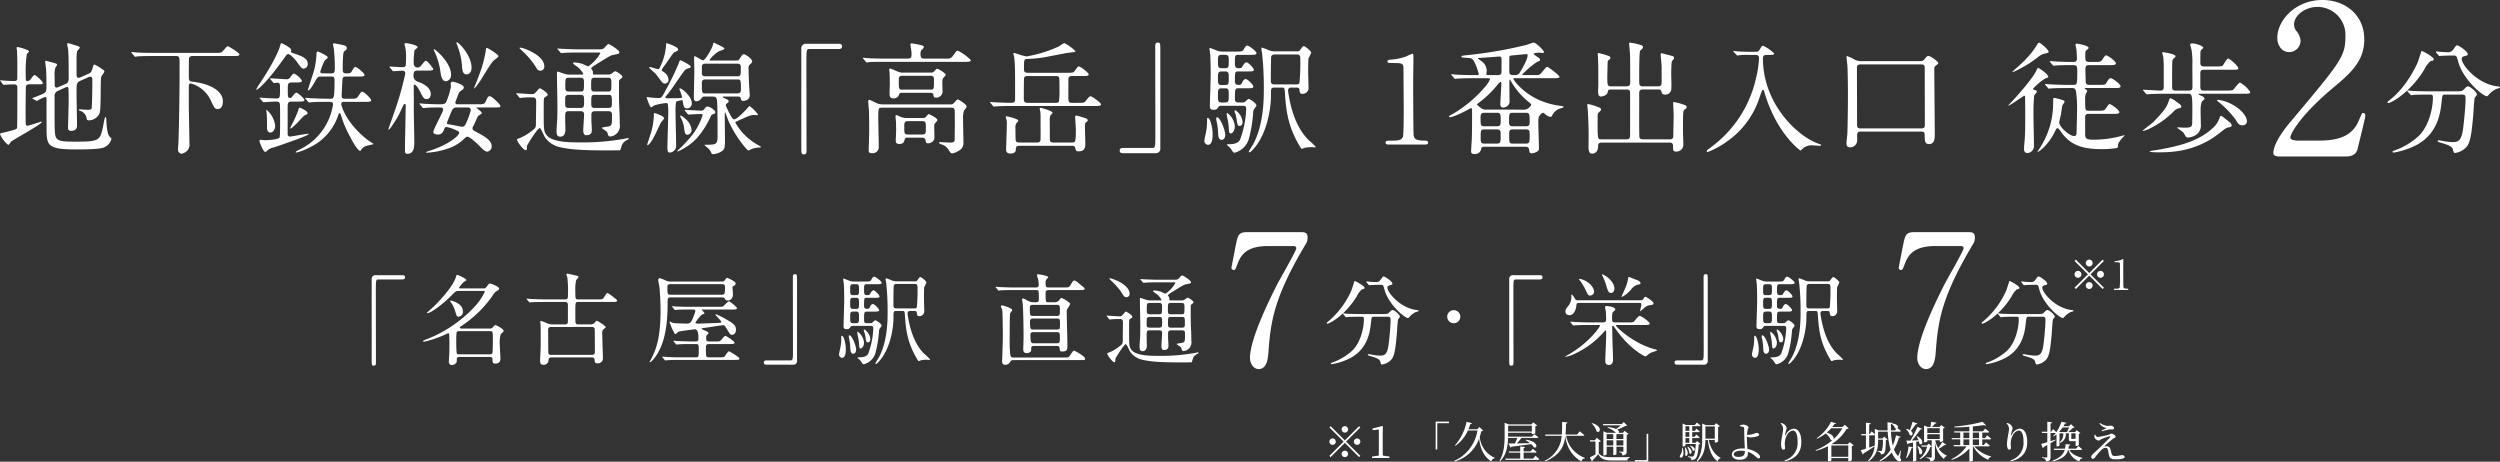 <svg xmlns="http://www.w3.org/2000/svg" width="639" height="118"><rect width="100%" height="100%" fill="#333333" stroke="none"/><g data-name="グループ 541" fill="#fff"><path data-name="パス 7604" d="M343.745 110.575a.831.831 0 00.825-.825.831.831 0 00-.825-.825.831.831 0 00-.825.825.831.831 0 00.825.825zm-3.63-1.639l-.319.319 3.63 3.63-3.641 3.641.319.319 3.641-3.641 3.63 3.63.319-.319-3.63-3.63 3.63-3.63-.319-.319-3.63 3.63zm1.32 3.949a.831.831 0 00-.825-.825.831.831 0 00-.825.825.831.831 0 00.825.825.831.831 0 00.825-.825zm4.62 0a.831.831 0 00.825.825.831.831 0 00.825-.825.831.831 0 00-.825-.825.831.831 0 00-.825.825zm-2.31 2.31a.831.831 0 00-.825.825.831.831 0 00.825.825.831.831 0 00.825-.825.831.831 0 00-.825-.825zm9.7 1.254c-.011-.638-.022-1.287-.022-1.925v-3.784l.044-1.738-.165-.121-2.475.649v.418l1.606-.154v4.73c0 .638-.011 1.287-.022 1.925l-1.716.242v.374h4.444v-.374zm13.508-1.562h.418v-6.722h2.992v-.4h-3.41zm11.187-5.731l-.561.561h-2.255a13.822 13.822 0 00.484-1.3c.253 0 .385-.1.429-.231l-1.386-.385a13.037 13.037 0 01-2.981 6.05l.132.1a9.546 9.546 0 003.19-3.916h2.442a10.19 10.19 0 01-5.993 7.789l.1.154a9.229 9.229 0 006.314-5.885c.275 2.211.99 4.51 3.157 5.874a.914.914 0 01.836-.825l.022-.121a6.464 6.464 0 01-3.85-5.357c.154-.473.286-.957.407-1.452.275-.022.385-.055.473-.165zm13.4-.363v1.5h-6.061v-1.5zm-3.729 3.146a13.079 13.079 0 01-.583 1.408c-.693.011-1.265.011-1.672 0l.539 1.045a.431.431 0 00.286-.22c2.2-.275 3.795-.484 4.961-.66a3.453 3.453 0 01.715.836c.979.418 1.221-1.562-2.035-1.958l-.088.121a7.641 7.641 0 011.122.748c-1.221.033-2.376.066-3.344.077a16.427 16.427 0 001.177-1.4h4c.154 0 .264-.055.3-.176-.407-.352-1.034-.792-1.034-.792l-.561.649h-6.116v-1.009h6.061v.352h.143a1.37 1.37 0 00.748-.231v-1.782a.819.819 0 00.462-.22l-1-.759-.462.506h-5.8l-1.045-.418v3.08c0 2.244-.132 4.7-1.331 6.7l.154.1c1.694-1.694 2-4.048 2.057-5.995zm4.07 5.28h-2.442v-1.529h3.014c.154 0 .264-.055.3-.176-.385-.341-.99-.8-.99-.8l-.539.671h-1.782v-.858c.253-.044.341-.143.363-.275l-1.232-.121v1.254h-2.948l.077.308h2.871v1.526h-3.828l.1.319h8.338a.263.263 0 00.282-.173 17.048 17.048 0 00-1.023-.88zm12.8-5.83c.143 0 .264-.055.286-.176-.44-.385-1.2-.957-1.2-.957l-.649.814h-2.97c.088-.9.1-1.826.121-2.783.253-.033.341-.143.374-.308l-1.364-.143c0 1.122.011 2.211-.077 3.234h-4.279l.077.319h4.169a7.592 7.592 0 01-4.362 6.391l.132.176c3.817-1.628 4.851-3.894 5.17-6.468a8.287 8.287 0 004.091 6.477.938.938 0 01.891-.792l.011-.132a7.484 7.484 0 01-4.8-5.654zm10.252-.429v1.254h-1.771v-1.254zm-1.771 2.9v-1.32h1.771v1.325zm-2.508 0v-1.32h1.694v1.325zm1.694-2.9v1.254h-1.694v-1.254zm1.936-2.244a10.311 10.311 0 01-1.21.924 7.019 7.019 0 00-2.123-.473l-.055.165a4.963 4.963 0 012.079 1.254l.055.044h-2.31l-.9-.4v6.175h.121c.363 0 .715-.209.715-.308v-1.914h1.694v2.134h.132c.429 0 .682-.176.682-.231v-1.9h1.771v1.089c0 .132-.033.187-.209.187s-.891-.055-.891-.055v.158a1.166 1.166 0 01.671.275.982.982 0 01.165.572c.99-.1 1.111-.451 1.111-1.067v-4.242a.759.759 0 00.473-.209l-1.012-.77-.418.506h-1.144c.2-.176.209-.517-.33-.847a11.156 11.156 0 002.112-.924.775.775 0 00.462-.1l-.9-.88-.539.517H409.7l.1.319zm-7.469-.484a4.3 4.3 0 011.265 2.024c.924.682 1.672-1.309-1.155-2.112zm1.826 4.752a.885.885 0 00.539-.22l-1.045-.869-.484.638h-1.276l.066.33h1.364v3.289c-.539.308-1.089.594-1.463.759l.572 1.023a.224.224 0 00.132-.264 19.011 19.011 0 001.463-1.584c.759 1.331 1.65 1.606 3.685 1.606h3.762a.746.746 0 01.627-.726v-.154c-1.353.044-3.1.044-4.4.044-1.936 0-2.761-.121-3.542-.979zm12.65-2.1h-.418v6.72h-2.992v.4h3.41zm8.668 3.564a3.156 3.156 0 01-.484 1.892c-.605.924 1.419 1.265.649-1.892zm.66-.066a5.66 5.66 0 01.1 1.991c.473.583 1.177-.627.055-2.024zm.66-.165a3.922 3.922 0 01.521 1.648c.506.506 1.111-.638-.363-1.705zm.693-.209a2.312 2.312 0 01.7 1.155c.55.4 1.034-.759-.583-1.243zm-1.162-2.043h.979v1.221h-.979zm.979-3.025v1.188h-.979v-1.192zm0 2.706h-.979v-1.2h.979zm1.991 1.089l-.429.451h-.825v-1.221h1.6c.154 0 .253-.055.286-.176a15.135 15.135 0 00-.825-.715l-.451.572h-.605v-1.2h1.628c.143 0 .253-.055.275-.176-.308-.308-.814-.7-.814-.7l-.44.561h-.649v-1.195h1.826c.154 0 .253-.055.286-.165-.352-.33-.924-.77-.924-.77l-.517.627h-2.255l-.88-.374v5.852h.121a.72.72 0 00.627-.253v-.363h2.629c-.11 1.87-.341 2.871-.605 3.1a.479.479 0 01-.374.11c-.2 0-.693-.044-1.012-.066v.176a1.42 1.42 0 01.682.264.7.7 0 01.154.517 1.588 1.588 0 001.034-.319c.462-.4.748-1.485.869-3.685a.635.635 0 00.44-.165zm2.123-.792v-2.963h2.4v3.146h-2.4zm2.4.506v.671h.121a1.17 1.17 0 00.726-.264v-3.733a.752.752 0 00.451-.22l-.968-.737-.44.495h-2.134l-.968-.4v3.685c0 2.1-.165 4.235-1.43 5.9l.165.11c1.76-1.474 2.046-3.63 2.079-5.511h.605c.341 2.574 1.023 4.4 2.519 5.489a1.048 1.048 0 01.726-.8l.022-.132c-1.551-.726-2.585-2.519-3.047-4.554zm6.028 4.334c-.77 0-1.188-.286-1.188-.682 0-.5.726-.9 1.771-.9a5.61 5.61 0 011.078.1c-.013 1.016-.365 1.478-1.663 1.478zm2.3-2.2c-.088-.847-.121-2.156-.121-2.673 0-.11 0-.231.011-.352a2.012 2.012 0 00.8.253 7.228 7.228 0 001.892-.3c.286-.11.407-.253.407-.407 0-.308-.319-.451-.737-.451a5.413 5.413 0 00-.693.253 5.328 5.328 0 01-1.408.242 1.95 1.95 0 01-.242-.011 7.16 7.16 0 01.143-1.221c.088-.319.242-.407.242-.66 0-.308-.726-.726-1.342-.726a2.588 2.588 0 00-.891.22l.022.209a3.757 3.757 0 01.781.143.4.4 0 01.3.407c.022.231.044 1.584.055 2.266.011.715.088 2.024.132 2.871-.2-.011-.407-.022-.616-.022-1.4 0-2.695.484-2.695 1.551 0 .847.836 1.342 2 1.342 1.463 0 2.09-.671 2.09-1.584 0-.165-.011-.308-.022-.451a4.824 4.824 0 01.935.418c1.055.593 1.418 1.265 1.814 1.265a.34.34 0 00.374-.385c0-.605-.9-1.188-1.628-1.529a6.793 6.793 0 00-1.6-.506zm9.13-4.873c0 .638-.517 2.673-.517 3.828a3.29 3.29 0 00.165 1.067.5.5 0 00.473.341.373.373 0 00.374-.407c0-.4-.066-.737-.066-1.2a4.459 4.459 0 01.55-2.09 2.03 2.03 0 011.529-1.2c.726 0 1.2 1 1.2 2.827a4.633 4.633 0 01-3.333 4.8l.121.231c3.058-.7 4.158-2.574 4.158-4.906 0-2.09-.682-3.432-1.98-3.432a2.642 2.642 0 00-1.995 1.589c-.121.209-.209.2-.176-.033a8.027 8.027 0 01.242-1.045 2.365 2.365 0 00.165-.682 1.692 1.692 0 00-.814-1.067 1.806 1.806 0 00-.605-.22l-.132.132a1.933 1.933 0 01.638 1.463zm12.339 7.047v-2.9h4.323v2.9zm2.794-7.292a10.357 10.357 0 01-2.211 2.76c.121-.44-.275-1.232-1.782-1.65a10.976 10.976 0 001.144-1.11zm1.892 3.553l-.473.517h-4.07l-.077-.033a11.448 11.448 0 003.828-3.861c.3-.011.429-.044.517-.154l-.957-.913-.627.561h-2.6a8.8 8.8 0 00.572-.781c.3.044.385-.011.429-.121l-1.32-.429a11.017 11.017 0 01-3.707 4.224l.1.121a10.153 10.153 0 002.255-1.375 5.269 5.269 0 011.32 1.672.688.688 0 00.352.1 15.439 15.439 0 01-4.279 2.53l.1.154a15.355 15.355 0 003.071-1.19v3.916h.154c.44 0 .726-.22.726-.3v-.58h4.323v.825h.143a1.211 1.211 0 00.759-.286v-3.586a.9.9 0 00.484-.231zm10.725-4.675a2.658 2.658 0 01.9 1.133.61.61 0 00.319.088l-.374.451h-1.023a26.78 26.78 0 01-.011-1.628.523.523 0 00.2-.055zm-4.378 5.566c-.462.165-.924.33-1.364.484v-3.128h1.2a.266.266 0 00.242-.1v1.375c0 .473-.011.946-.055 1.408zm6.732 1.256l-.143-.022a7.866 7.866 0 01-.451 1.222c-.1.22-.154.22-.3.033a5.184 5.184 0 01-.88-1.551 11.643 11.643 0 001.287-3c.286.011.385-.055.429-.187l-1.174-.395a13.955 13.955 0 01-.847 2.607 17.72 17.72 0 01-.44-3.542h2.244a.263.263 0 00.286-.176 14.423 14.423 0 00-.869-.715c.286-.308.1-1.067-1.375-1.188a.283.283 0 00.077-.176l-1.265-.143c0 .7.011 1.408.044 2.079h-2.3l-.979-.4v1.441a17.243 17.243 0 00-.814-.814l-.473.7h-.154v-2.464c.275-.044.374-.154.4-.308l-1.232-.132v2.915h-1.246l.088.319h1.155v3.4c-.583.2-1.067.352-1.353.429l.561 1.068a.41.41 0 00.231-.3c1.232-.737 2.134-1.364 2.761-1.782a5.674 5.674 0 01-1.716 3.719l.132.132c2.244-1.419 2.5-3.608 2.5-5.4v-.154h1.21a8.709 8.709 0 01-.264 2.838c-.044.055-.088.066-.187.066-.154 0-.627-.022-.913-.044v.154a1.686 1.686 0 01.682.264.718.718 0 01.165.484 1.217 1.217 0 00.8-.264c.374-.352.44-1.342.484-3.4a.543.543 0 00.407-.176l-.858-.693-.418.462h-1.111v-1.738h2.464a17.793 17.793 0 00.737 4.587 8.063 8.063 0 01-2.827 2.783l.11.187a8.01 8.01 0 002.992-2.244 6.96 6.96 0 00.924 1.573c.341.462 1.023.913 1.386.605.154-.132.11-.374-.176-.913zm2.981-7.359a26.837 26.837 0 01-.693 2.123 3.54 3.54 0 00-.847-.308l-.11.088a3.418 3.418 0 01.935 1.485c.6.429 1.133-.44.275-1.1a13.687 13.687 0 001.254-1.642.39.39 0 00.418-.209zm-1.463 9.27a7.091 7.091 0 001.155-2.5.37.37 0 00.385-.242l-1.1-.242a12.267 12.267 0 01-.616 2.893zm3.08-4.29a2.542 2.542 0 01.121.616c.7.66 1.507-.847-.572-1.914l-.132.066a6.109 6.109 0 01.484.968c-.6.033-1.188.055-1.7.077a24.656 24.656 0 002.167-2.816.427.427 0 00.451-.154l-1.155-.528a42.095 42.095 0 01-1.8 3.509c-.462.011-.836.022-1.089.022l.341.935a.39.39 0 00.286-.231c.407-.077.77-.154 1.111-.22v4.84h.143a.792.792 0 00.682-.264v-4.752zm-.4 1.265a4.838 4.838 0 01.506 1.9c.649.66 1.485-.77-.363-1.958zm2.552-1.848v-1.221h3.185v1.221zm3.179-2.75v1.212h-3.179v-1.21zm.66 3.509a13.051 13.051 0 01-1.034 1.562 6.168 6.168 0 01-.77-1.991h1.15v.4h.143a1.011 1.011 0 00.715-.231v-3.19a.575.575 0 00.418-.2l-.9-.671-.407.484h-1.947c.242-.264.528-.583.726-.825.231 0 .374-.088.418-.253l-1.342-.242c-.055.374-.154.924-.231 1.32h-.649l-.957-.374v4.29h.132c.429 0 .7-.165.7-.231v-.275h1.133v1.53l-.781-.671-.451.462h-1.42l.1.319h1.353a5.3 5.3 0 01-1.881 3.044l.1.165a5.171 5.171 0 002.607-3.146.7.7 0 00.374-.1v2.619c0 .143-.055.2-.231.2-.2 0-1.166-.077-1.166-.077v.165a1.489 1.489 0 01.836.308.876.876 0 01.2.594c1.023-.11 1.166-.55 1.166-1.166v-3.973a6.451 6.451 0 002.329 4.543 1.026 1.026 0 01.7-.792l.011-.11a5.211 5.211 0 01-2.057-1.716 15 15 0 001.507-.99.324.324 0 00.407-.077zm5.4.8v-1.46h1.507v1.463zm0-3.2h1.507v1.43h-1.507zm3.982 0v1.43h-1.584v-1.427zm0 3.2h-1.584v-1.46h1.584zm2.464.319c.154 0 .264-.055.286-.176-.363-.352-.979-.836-.979-.836l-.528.693h-.407v-1.46h1.98c.154 0 .264-.055.286-.176a18.565 18.565 0 00-1.023-.858l-.55.726h-.693v-1.429h1.463a.277.277 0 00.3-.176c-.407-.363-1.034-.836-1.034-.836l-.572.693h-2.574v-1.255a43.223 43.223 0 002.75-.33c.286.121.506.121.616.033l-.88-.88a40.71 40.71 0 01-7.2 1.21l.033.22c1.232 0 2.552-.066 3.795-.176v1.177h-3.927l.088.319h1.5v1.43h-2.211l.1.308h2.112v1.463h-1.694l.1.319h3.223a10.454 10.454 0 01-3.894 3.3l.1.165a10.517 10.517 0 004.51-2.926v3.342h.154c.451 0 .737-.209.737-.275v-3.606h.088a7.69 7.69 0 003.851 3.443.944.944 0 01.715-.737l.011-.132a8.6 8.6 0 01-4.323-2.574zm5.2-4.378c0 .638-.517 2.673-.517 3.828a3.29 3.29 0 00.165 1.067.5.5 0 00.473.341.373.373 0 00.379-.404c0-.4-.066-.737-.066-1.2a4.459 4.459 0 01.55-2.09 2.03 2.03 0 011.529-1.2c.726 0 1.2 1 1.2 2.827a4.633 4.633 0 01-3.333 4.8l.12.229c3.058-.7 4.158-2.574 4.158-4.906 0-2.09-.682-3.432-1.98-3.432a2.642 2.642 0 00-1.988 1.595c-.121.209-.209.2-.176-.033a8.027 8.027 0 01.242-1.045 2.365 2.365 0 00.165-.682 1.692 1.692 0 00-.814-1.067 1.806 1.806 0 00-.607-.22l-.132.132a1.933 1.933 0 01.64 1.463zm15.334-.451a9.25 9.25 0 01-.506 1.177h-1.782l-.209-.088a8.879 8.879 0 00.863-1.086zm1.683 1.5v1.386h-.1a.991.991 0 01-.176.033h-.671c-.121 0-.143-.033-.143-.132v-1.288zm-5.173 1.613c-.418.132-.836.275-1.232.4v-2.09h1.21a.488.488 0 00.143-.022 6.219 6.219 0 01-.682.792l.121.11a6.622 6.622 0 00.737-.539v3.091h.132c.4 0 .638-.2.638-.264v-3.092h.946a2.527 2.527 0 01-.869 2.244l.165.176a2.414 2.414 0 001.386-2.42h.759v1.452c0 .407.077.572.594.572h.407a3.8 3.8 0 00.726-.055v1.276h.132a.887.887 0 00.682-.242v-2.889a.7.7 0 00.407-.187l-.968-.715-.352.473h-1.793a10.611 10.611 0 001.188-1.071c.209-.011.341-.033.418-.121l-.9-.825-.506.517h-1.419a7.266 7.266 0 00.385-.693c.286.011.374-.044.407-.165l-1.309-.275a10.444 10.444 0 01-1.309 2.684 9.662 9.662 0 00-.825-.836l-.473.7h-.176v-2.108c.264-.033.374-.143.4-.308l-1.221-.132v2.552h-1.408l.088.319h1.32v2.343c-.693.209-1.265.374-1.584.44l.429 1.078a.4.4 0 00.242-.286c.319-.176.627-.341.913-.495v2.981c0 .154-.055.209-.231.209-.2 0-1.122-.077-1.122-.077v.176a1.355 1.355 0 01.8.3 1 1 0 01.209.616c1.045-.11 1.166-.5 1.166-1.155v-3.52c.506-.3.935-.561 1.276-.77zm6.556 2.64c.154 0 .264-.055.3-.176a18.47 18.47 0 00-.99-.836l-.539.693h-1.991c.044-.242.077-.495.11-.748.242-.033.363-.154.385-.3l-1.232-.121a7.549 7.549 0 01-.132 1.166h-2.86l.088.319h2.695c-.311 1.073-1.081 1.953-3.116 2.745l.11.209c2.717-.748 3.553-1.76 3.872-2.948h.11a4.326 4.326 0 002.79 2.915c.055-.506.308-.671.748-.759l.011-.132c-1.936-.484-2.9-1.243-3.311-2.024zm3.465-3.872a1.383 1.383 0 000 .671 1.253 1.253 0 001.067.8c.231 0 .363-.187.682-.352a13.35 13.35 0 012.024-.715c.253-.066.352.055.176.253-.451.517-1.485 1.551-2.321 2.343-.55.539-1.463 1.364-1.914 1.793-.319.308-.55.517-.55.935a.393.393 0 00.407.407.677.677 0 00.539-.341 15.134 15.134 0 011.738-2.007 1.461 1.461 0 011-.451c.341 0 .506.209.583.528.077.4.154.858.231 1.232.165.88.528 1.177 1.738 1.177.924 0 2.288-.11 2.288-.594 0-.3-.3-.484-.759-.484a9.668 9.668 0 01-1.8.231c-.473 0-.649-.187-.792-.7-.088-.341-.209-.8-.319-1.166a.907.907 0 00-.9-.638 3.016 3.016 0 00-.682.077 26.506 26.506 0 012.178-1.9c.385-.275.77-.385.77-.605 0-.363-.748-.8-1.089-.8-.176 0-.264.165-.539.242a21.321 21.321 0 01-2.948.627c-.242 0-.462-.242-.638-.594zm3.113-1.694c-.33.154-.858.385-1.3.572l.088.231a12.561 12.561 0 011.894-.477c.286-.011.5 0 .759 0 .3 0 .418-.154.418-.319 0-.374-.451-.66-.836-.66a5.623 5.623 0 01-.7.077 3.708 3.708 0 01-2.035-.759l-.154.154a3.174 3.174 0 001.866 1.184z"/><g data-name="グループ 480"><path data-name="パス 6802" d="M7.471 21.543a.792.792 0 00-.837.465c-.062.218-.092 6.882-.092 7.471 0 .247.03 1.612.03 1.922 0 .155 0 .744.433.744.31 0 3.441-1.054 3.534-1.054.032 0 .155 0 .155.093 0 .557-7.161 4.431-7.874 5.022-.093.125-.527.837-.714.837A7.056 7.056 0 010 34.284c0-.217.342-.278.527-.31s1.427-.342 1.737-.433c1.765-.435 1.984-.527 2.107-.869.062-.217.062-8.743.062-10.043 0-.714-.092-1.055-.837-1.055-.155 0-1.209 0-1.829.063-.062 0-.744.062-.805.062-.093 0-.155-.062-.248-.187L.187 20.8c-.063-.093-.125-.155-.125-.217s.062-.062.125-.062c.093 0 .557.062.65.062.62.062 2.016.123 2.729.123.372 0 .744-.03.837-.463.03-.125.03-3.69.03-4.311 0-.4-.062-2.509-.092-2.944 0-.092-.093-.588-.093-.712a.226.226 0 01.247-.248c.342 0 2.914.714 2.914 1.115 0 .155-.5.59-.559.714a30.419 30.419 0 00-.278 5.147c0 1.519 0 1.7.4 1.7.433 0 .62-.123.96-.588.62-.837.714-.93.93-.93.28 0 2.077 1.58 2.077 2.016 0 .34-.125.34-1.3.34zm13.206-.96c-1.115.5-1.115.744-1.115 3.161 0 1.3.123 7.069.123 8.248 0 .463 0 1.455-1.549 1.455-.745 0-.745-.588-.745-.867 0-.5.155-5.363.155-6.385 0-1.272 0-2.328-.03-3.256 0-.34 0-.712-.372-.712a1.115 1.115 0 00-.342.092l-1.922.869a1.4 1.4 0 00-.931 1.55c0 6.912 0 7.067.032 7.812.093 3.5.248 3.658 5.735 3.658 5.7 0 5.8-.435 6.572-3.534.092-.433.433-2.759.65-2.759.125 0 .248.342.248.807 0 .9.217 3.6.775 4.123.463.463.527.527.527.712a3.212 3.212 0 01-1.954 2.139c-.96.4-3.875.5-7.129.5-7.316 0-7.5-1.024-7.5-5.393 0-1.179-.032-6.355 0-7.409 0-.217-.032-.62-.372-.62a13.047 13.047 0 00-2.077 1.022c-.062 0-.092-.03-.247-.093l-.775-.433c-.125-.062-.187-.123-.187-.185.744-.278 1.829-.714 2.294-.9 1.332-.559 1.332-.745 1.332-2.542 0-.527 0-1.892-.092-3.938-.032-.308-.217-1.612-.217-1.859 0-.155 0-.31.155-.31.062 0 1.921.5 2.014.527.59.157.869.248.869.527 0 .125-.4.588-.433.682a5.366 5.366 0 00-.218 1.954c0 .372.032 2.076.032 2.447s.062.715.5.715a1.5 1.5 0 00.5-.155l1.859-.807c.684-.31.714-.869.714-1.551 0-4.4-.03-5.858-.155-7.316-.03-.187-.217-1.054-.217-1.24 0-.123 0-.278.155-.278.31 0 2.046.588 2.324.652.435.123.745.308.745.5s-.682.775-.714.93a14.148 14.148 0 00-.123 2.139v3.751c0 .34.03.867.465.867a1.389 1.389 0 00.618-.155l1.892-.837c.775-.34.867-.618 1.115-1.487.248-.807.248-.9.5-.9a10.236 10.236 0 011.332.744c1.054.712 1.179.773 1.179 1.024s-.775 1.177-.807 1.424c-.248 1.24.032 8.029-.433 9.331a3.121 3.121 0 01-2.574 1.737c-.712 0-.712-.248-.742-.745a2.522 2.522 0 00-1.644-1.7c-.093-.032-.31-.093-.31-.217s.062-.157.123-.157c.342 0 1.831.125 2.139.125.869 0 .962-.157 1.024-.559.093-.712.155-5.642.155-6.447 0-1.149 0-1.457-.588-1.457a1.218 1.218 0 00-.465.153z"/><path data-name="パス 6803" d="M39.147 14.321c-2.727 0-3.626.062-3.906.093-.123 0-.557.093-.65.093a.378.378 0 01-.28-.187l-.618-.744c-.062-.093-.125-.155-.125-.187 0-.062.032-.093.125-.093.217 0 1.147.125 1.364.125 1.519.092 2.789.092 4.246.092h15.746c1.4 0 1.551 0 1.984-.525.869-1.024.962-1.147 1.24-1.147.218 0 2.914 1.672 2.914 2.046 0 .4-.433.433-1.674.433H49.254c-.342 0-.775.032-.93.559-.062.248-.062 3.936-.062 4.433 0 1.457.093 1.487 1.239 1.612 3.6.433 7.471 2.014 7.471 5.02 0 1.024-.372 1.922-1.3 1.922-.773 0-.929-.372-1.674-1.922a7.944 7.944 0 00-5.238-4.618c-.34 0-.5.278-.5.62v5.27c0 .65.155 8.059.155 9.393a2.348 2.348 0 01-.62 1.984 3.219 3.219 0 01-1.364.712 1.038 1.038 0 01-.93-1.177c0-.342.123-1.829.123-2.139.187-5.425.278-13.578.278-19.126 0-2.262 0-2.542-.929-2.542z"/><path data-name="パス 6804" d="M75.255 13.701c2.049.714 3.411 1.209 3.411 2.668a1.154 1.154 0 01-1.024 1.175c-.5 0-.618-.185-1.767-1.736-.62-.867-1.736-1.982-2.2-1.982-.217 0-.37.123-.588.4-5.238 7.471-7.346 8.711-7.5 8.711-.093 0-.093-.062-.093-.093a15.786 15.786 0 011.117-1.829c3.533-5.3 4.741-8.431 4.9-9.019.218-.869.28-.962.433-.962.062 0 2.511 1.115 2.511 1.8 0 .123-.093.217-.093.308 0 .248.093.28.9.559m-.65 7.377c-1.054 0-1.054.433-1.054 1.737 0 2.014 0 2.231.622 2.231.245 0 .432-.217.9-.835.248-.312.5-.529.682-.529.342 0 2.046 1.489 2.046 1.891s-.65.4-1.674.4h-1.557c-1.054 0-1.054.374-1.054 1.767v6.634a.6.6 0 00.678.527c.187 0 4.156-.712 4.5-.712.092 0 .187 0 .187.062 0 .278-2.638 1.239-3.5 1.549-4 1.425-4.435 1.58-5.58 1.922a3 3 0 00-1.582.869.736.736 0 01-.433.247c-.527 0-1.489-2.634-1.489-2.757a.332.332 0 01.367-.343c.153 0 .773.092.9.092 2.262 0 3.781-.372 3.9-.744.127-.278.127-3.6.127-4.153 0-.588 0-4.03-.063-4.34-.092-.5-.374-.62-.9-.62-.867 0-2.232.093-2.821.125-.062 0-.372.03-.433.03-.123 0-.155-.062-.28-.187l-.588-.712c-.122-.125-.155-.155-.155-.217 0-.032.062-.062.123-.062.189 0 .962.092 1.119.092.37.032 2.632.125 3.1.125.869 0 .869-.28.869-2.6 0-1.024 0-1.427-.682-1.427-.123 0-.714.093-.835.093s-.187-.093-.28-.217l-.62-.712c-.092-.123-.125-.155-.125-.217 0-.033.062-.063.125-.063.62 0 3.348.218 3.9.218a1.118 1.118 0 001.209-.59c.62-.837.745-.837.9-.837a4.467 4.467 0 012.012 1.829c0 .433-.65.433-1.642.433zm-5.49 12.802c-.807 0-.869-.837-.869-1.209 0-1.364 0-2.447-.093-3.658 0-.123-.092-.65-.092-.773 0-.062 0-.155.092-.155a6.253 6.253 0 012.171 4.091c0 .837-.527 1.7-1.209 1.7m9.485-4.958c0 .217-.093.278-.807.618-.37.187-2.944 3.318-3.624 3.318-.1 0 0-.155.68-1.519a28.447 28.447 0 001.329-2.997c.155-.59.25-.807.435-.807.157 0 .218.03 1.022.463.189.1.962.529.962.932m6.077-10.168c.9 0 .9-.34.9-1.8a42.964 42.964 0 00-.245-4.433c-.033-.217-.22-1.054-.22-1.239s.248-.187.374-.187c.187 0 1.549.28 1.859.342.682.155 1.3.278 1.3.837 0 .34-.1.4-.715.9-.31.248-.338 3.286-.338 4.34 0 .775 0 1.24.9 1.24 1.085 0 1.147-.093 1.427-.557.557-.994.745-1.087.96-1.087.34 0 2.294 1.582 2.294 2.047 0 .4-.62.4-1.674.4h-2.915c-.654 0-1.025.093-1.054.807-.065.837-.157 2.851-.218 4.091-.032.744.463.775.929.775h1.4c1.3 0 1.457 0 1.922-.65.682-1.024.775-1.149.992-1.149.588 0 2.324 1.861 2.324 2.171 0 .433-.65.433-1.674.433h-5.3c-.28 0-.684 0-.684.59 0 .278 1.055 4.586 6.51 8.958.189.155 1.522 1.054 1.769 1.209-.157.155-1.58.372-1.861.5a2.34 2.34 0 00-1.332.992c-.063.155-.125.278-.218.278-.712 0-2.107-2.636-2.6-3.6a27.165 27.165 0 01-2.292-5.393c-.157-.465-.218-.65-.4-.65-.157 0-.185.092-.435.773a13.91 13.91 0 01-7.037 7.9 16.012 16.012 0 01-3.564 1.4c-.062 0-.183 0-.183-.092 0-.187.245-.31.929-.652a15.325 15.325 0 008.616-11.562c0-.652-.4-.652-1.147-.652-1.58 0-3.254 0-4.308.093-.093 0-.559.063-.652.063s-.155-.063-.278-.189l-.588-.712c-.123-.155-.123-.155-.123-.217 0-.032.03-.062.092-.062.217 0 1.179.092 1.364.092 1.429.063 2.821.125 4.248.125h.787c.775 0 .992 0 .992-4.773 0-.9-.5-.9-.835-.9h-2.54c-.9 0-.962.123-1.706 1.427-.31.557-1.24 2.137-1.644 2.137a.1.1 0 01-.092-.092c0-.187 1.4-4.34 1.61-5.178a20.1 20.1 0 00.592-4.183c.028-.248.062-.5.308-.5.185 0 2.572 1.085 2.572 1.519 0 .187-.745.714-.835.869a18.6 18.6 0 00-1.087 2.759c0 .433.372.433.714.433z"/><path data-name="パス 6805" d="M106.701 18.04c-.869 0-.992.435-.992 1.117a1.551 1.551 0 001.024 1.706c2.883.99 3.378 2.356 3.378 3.161 0 .652-.34 1.3-1.054 1.3-.682 0-.869-.31-1.612-1.767-.094-.183-.993-1.917-1.458-1.917-.278 0-.247.342-.247.467.03.093.03 5.423.03 5.982 0 1.147.125 6.85.125 8.123 0 1.239-.032 3.1-1.767 3.1-.62 0-.62-.372-.62-1.177 0-1.582.187-9.363.187-11.13 0-.185 0-.433-.25-.433a.244.244 0 00-.217.093c-.185.31-1.115 2.324-1.332 2.757-.28.559-2.169 3.721-2.572 3.721-.032 0-.063-.063-.063-.093 0-.062 1.706-4.866 2.016-5.8a77.405 77.405 0 002.324-8.493.654.654 0 00-.712-.684c-.342 0-2.077.125-2.326.125-.123 0-.185-.062-.278-.187l-.62-.714c-.093-.155-.123-.155-.123-.217s.062-.062.123-.062c.28 0 2.853.155 3.348.155a.786.786 0 00.684-.372 29.349 29.349 0 00.092-2.944 11.52 11.52 0 00-.217-1.767c-.032-.155-.187-.682-.187-.807 0-.247.312-.247.5-.247.217 0 2.853.463 2.853 1.022 0 .155-.684.652-.775.775a18.543 18.543 0 00-.217 3.566 1.008 1.008 0 00.992.867c.34 0 .588-.125.96-.588.869-1.024.96-1.149 1.177-1.149.372 0 1.861 1.922 1.861 2.139 0 .372-.682.372-1.642.372zm.65 8.681c-.123-.155-.155-.185-.155-.217 0-.062.062-.062.125-.062.185 0 .96.062 1.115.093.527.03 3.163.123 3.6.123 1.209 0 1.551 0 1.952-.465a18.275 18.275 0 001.272-4.06c0-.127-.063-.529-.063-.622a.544.544 0 01.62-.62c.125 0 2.729.682 2.729 1.427 0 .372-.218.557-.652.837-.527.308-.588.5-1.209 2.169a5.351 5.351 0 00-.31.869c0 .31.217.465.527.465h5.208c1.487 0 1.736 0 2.139-.93.433-1.085.712-1.147.867-1.147.652 0 2.791 2.139 2.791 2.511s-.187.372-1.674.372h-4.251c-.092 0-.185 0-.185.093 0 .062 1.364 1.024 1.364 1.332 0 .218-.93.682-1.024.837-.185.374-.867 1.984-1.054 2.3-.31.557-.31.65-.31.805 0 .372.342.557.682.744 2.356 1.24 4.216 2.262 4.216 3.781a1.319 1.319 0 01-1.147 1.4c-.342 0-.714-.155-1.706-1.179-.773-.835-2.757-2.634-3.316-2.634-.28 0-.372.062-1.054.712a10.925 10.925 0 01-4.371 2.451 19.412 19.412 0 01-5.053.929c-.062 0-.123-.03-.123-.092 0-.093.093-.155 1.085-.465 5.052-1.644 7.377-3.936 7.377-4.5 0-.372-.155-.433-1.767-1.115a13.791 13.791 0 00-1.4-.4.575.575 0 00-.588.372c-.31.805-.588 1.551-1.736 1.551-.744 0-1.115-.31-1.115-.684 0-.62 2.511-5.113 2.511-5.61 0-.62-.435-.62-.992-.62-1.612 0-2.914.03-3.411.093-.092 0-.557.062-.65.062-.123 0-.187-.062-.278-.217zm7.936-7.626a1.54 1.54 0 01-1.3 1.674c-1.084 0-1.3-1.58-1.394-2.324a18.09 18.09 0 00-1.644-5.488c-.062-.123-.093-.34-.03-.372.185-.155 4.37 3.348 4.37 6.51m1.457 8.369a1.217 1.217 0 00-1.209.745c-.187.372-1.3 3.036-1.3 3.253 0 .187.093.28.4.31.465.032 3.224.622 3.378.622.62 0 .745-.217 1.024-.715a19.023 19.023 0 001.3-3.531.669.669 0 00-.744-.684zm3.783-10.2c0 1.147-.559 1.736-1.24 1.736-1.055 0-1.117-1.024-1.209-2.294a18.522 18.522 0 00-1.334-5.455c-.092-.217-.092-.372-.03-.433.372-.248 3.813 3.348 3.813 6.447m6.88-2.914c0 .28-1.054.96-1.209 1.115-.775.684-3.1 4.713-3.626 5.457-.248.34-1.149 1.674-1.4 1.674-.032 0-.032 0-.032-.062.374-.9 1.054-2.574 1.3-3.318a30.534 30.534 0 001.7-6.107c.093-.805.093-.867.28-.867.278 0 2.974 1.674 2.974 2.107"/><path data-name="パス 6806" d="M132.091 24.118c-.155-.157-.155-.157-.155-.187 0-.062.062-.093.123-.093.559 0 3.254.218 3.875.218.559 0 .714-.125 1.147-.62.684-.775.775-.869.93-.869s1.984 1.085 1.984 1.644a.253.253 0 01-.062.185 7.045 7.045 0 01-.775.559c-.185.185-.185.527-.185 3.781 0 4.31 0 4.866.773 5.829 1.427 1.829 6.107 1.829 8.246 1.829a59.465 59.465 0 0011.47-.9c.155-.03.867-.185 1.054-.185.062 0 .187 0 .187.123 0 .032-.032.155-.248.278a2.924 2.924 0 00-1.489 1.3 7.492 7.492 0 01-.463 1.4c-.063.03-3.534.03-4.031.03-6.7 0-9.393-.372-11.284-.807a6.307 6.307 0 01-3.875-2.511c-.248-.372-1.085-2.386-1.364-2.386-.527 0-3.254 4.37-3.254 4.586-.032.962-.062 1.055-.342 1.055-.588 0-2.2-2.2-2.2-2.668 0-.217.34-.308.652-.4a12.072 12.072 0 002.882-1.676c1.3-.96 1.3-.992 1.3-2.326 0-.712.062-4.4.062-5.207-.032-1.054-.187-1.209-1.054-1.209a22.4 22.4 0 00-2.6.092c-.063 0-.372.063-.435.063-.123 0-.185-.063-.278-.217zm6.043-6.045c-.525 0-.773-.217-1.239-1.054a19.752 19.752 0 00-2.914-3.534c-.185-.185-1.209-1.147-1.209-1.177 0-.125.185-.125.278-.125.62 0 6.075 1.861 6.075 4.8a1 1 0 01-.992 1.085m14.54-5.457c1.085 0 1.332 0 1.7-.278.157-.123.9-1.084 1.149-1.084.278 0 2.789 1.549 2.789 2.137 0 .217-.187.342-.4.4s-1.394.28-1.644.372c-.618.248-3.471 2.047-4.121 2.449-.155.093-1.055.682-1.055.9 0 .093.342.465.374.559.093.157.093.342.093.837 0 .155.155.155.588.155h3.161a1.575 1.575 0 001.024-.248c.123-.062.712-.587.9-.587.4 0 1.861 1.022 1.861 1.394 0 .247-.248.4-.5.588-.372.248-.372.4-.372.93 0 4.308 0 4.773.093 6.944.093 1.889.093 3.161.093 3.564a2.751 2.751 0 01-2.419 3.254.548.548 0 01-.527-.34 5.493 5.493 0 00-.31-.839c-.155-.217-1.332-.9-1.332-1.022 0-.185 1.549-.308 1.829-.4.775-.278.775-.5.775-2.729 0-.65 0-1.145-.93-1.145h-3.376c-.9 0-.96.463-.96 1.084v1.179c0 .34.123 2.076.123 2.479 0 .557-.062 1.4-1.457 1.4-.65 0-.744-.775-.744-1.272 0-.588.217-3.379.217-4.03 0-.835-.588-.835-.93-.835h-2.915c-.992 0-.992.247-.992 1.921 0 .4.063 2.417.063 2.853 0 1.7-1.117 1.736-1.3 1.736-.9 0-.962-.682-.962-1.551 0-.31.062-1.489.093-1.767.093-1.207.123-2.169.123-4.773 0-1.147-.123-6.82-.123-8.121 0-.248 0-.433.187-.433.062 0 1.58.525 1.7.557a3.669 3.669 0 001.457.217h3.008c.185 0 .372 0 .372-.248a5.877 5.877 0 00-1.8-1.952c-.68-.5-.805-.557-.805-.744 0-.157.31-.157.4-.157a7.654 7.654 0 012.169.435 9.957 9.957 0 001.334.559 10.322 10.322 0 003.038-3.286c0-.248-.187-.248-.588-.248h-4.77c-.744 0-2.821 0-3.9.093-.093 0-.559.062-.652.062-.123 0-.187-.062-.278-.187l-.597-.714c-.157-.155-.157-.155-.157-.217s.063-.063.125-.063c.187 0 1.147.093 1.364.093.869.032 2.479.123 4.246.123zm-7.253 11.632a.91.91 0 00-.867.372c-.1.185-.1.34-.1 1.952 0 .527 0 1.022.962 1.022h2.914c.96 0 .96-.34.96-1.8 0-1.145 0-1.547-.96-1.547zm-.032-4.373c-.9 0-.9.25-.9 2.451 0 .5 0 1.084.9 1.084h2.976c.9 0 .9-.217.9-2.386 0-.559 0-1.149-.9-1.149zm9.92 3.534c.96 0 .96-.185.96-2.077 0-1.052 0-1.457-.96-1.457h-3.254c-.962 0-.962.28-.962 1.984 0 1.21 0 1.551.962 1.551zm.187 4.185c.9 0 .9-.465.9-1.209 0-1.921 0-2.137-.9-2.137h-3.468c-.9 0-.9.217-.9 2.076 0 .837 0 1.27.9 1.27z"/><path data-name="パス 6807" d="M170.436 25.11c1.022 0 2.294 0 3.068-.032.837-.032.837-.123.837-.31a16.272 16.272 0 00-.712-2.014c0-.063.093-.155.217-.155.433 0 2.976 2.014 2.976 3.781a1.224 1.224 0 01-1.209 1.332c-.805 0-.9-.618-1.054-1.549-.063-.465-.093-.559-.342-.559a7.066 7.066 0 00-1.394.372 13.719 13.719 0 00-.155 2.7c0 1.332.155 7.252.155 8.463a1.747 1.747 0 01-1.644 1.859c-.527 0-.588-.525-.588-1.3 0-1.394.217-7.624.217-8.9a15.477 15.477 0 00-.093-2.139c-.062-.247-.155-.308-.559-.308a16.7 16.7 0 00-2.851.557c-.155.062-.745.527-.9.527-.31 0-1.117-2.449-1.117-2.511 0-.093.062-.093.155-.093.123 0 1.147.125 1.366.155.153 0 1.27.062 1.549.062.744 0 .869-.217 1.922-2.231a69.859 69.859 0 003.161-6.54c.28-.777.312-.869.5-.869.093 0 2.6 1.179 2.6 1.642 0 .248-.063.248-.744.465a1.867 1.867 0 00-.93.652c-1.334 1.736-3.163 4.743-4.62 6.385-.123.123-.217.342-.155.433.032.093.217.125.342.125m-.716 5.145c0 .218-.682.869-.775 1.054-.682 1.272-1.549 3.441-2.356 4.681-.062.093-.744 1.115-1.054 1.115a.128.128 0 01-.115-.12c0-.093.929-2.851 1.054-3.318a17.785 17.785 0 00.65-4.123c0-.557 0-.65.187-.65a8.255 8.255 0 011.209.433c.775.34 1.209.588 1.209.93m-.03-11.81a2.42 2.42 0 011.177 1.922.923.923 0 01-.93.992 1.008 1.008 0 01-.682-.31c-.247-.278-1.364-1.829-1.642-2.139-.28-.278-1.706-1.551-1.706-1.612 0-.123.125-.155.248-.155.31 0 1.767.527 2.107.527.217 0 .278-.123.714-1.145a13.86 13.86 0 001.27-5.147c0-.125 0-.342.187-.342.03 0 2.883.93 2.883 1.58 0 .093 0 .28-.123.342-.125.093-.837.372-.962.5-.372.342-1.736 2.417-2.077 2.884-.247.31-1.084 1.394-1.022 1.672a4.4 4.4 0 00.559.435m5.423 9.92c-.123-.155-.123-.155-.123-.217s.062-.062.093-.062c.588 0 3.409.185 4.061.185a.979.979 0 00.9-.435c.31-.433.463-.618.775-.618.5 0 2.014.869 2.014 1.489a.434.434 0 01-.31.372c-.65.247-.65.247-.867.65a21.93 21.93 0 01-3.379 5.393 14.375 14.375 0 01-5.083 3.6c-.032 0-.093 0-.093-.062 0-.093.03-.123.185-.278a33.828 33.828 0 003.163-3.286 16.319 16.319 0 003.131-5.705c0-.247-.125-.247-1.024-.247-.372 0-2.294.123-2.572.123-.093 0-.155-.062-.278-.185zm1.644 4.743a1.2 1.2 0 01-1.054 1.332c-.682 0-.744-.807-.9-2.107a8.089 8.089 0 00-.837-2.326c-.032-.123-.125-.278-.125-.342a.166.166 0 01.155-.153 5 5 0 011.332.992 4.193 4.193 0 011.427 2.6m3.5-8.433a.915.915 0 00-.9.342 1.732 1.732 0 01-1.3.867c-.714 0-.714-.465-.714-1.3 0-.9.123-5.363.123-6.355 0-.529-.062-3.069-.062-3.626 0-.125 0-.218.187-.218.31 0 1.736 1.024 2.107 1.024.62 0 2.511-3.441 2.542-4.061.03-.217.062-.433.247-.433.063 0 1.551.744 1.8.869.435.217.869.433.869.68 0 .218-1.272.559-1.489.684a8.677 8.677 0 00-2.294 2.137c0 .187.062.187.59.187h5.949c.65 0 .867-.032 1.115-.433.682-1.054.775-1.179 1.085-1.179.4 0 2.137 1.147 2.137 1.829a.888.888 0 01-.372.62c-.433.372-.557.5-.557 1.024 0 .463.092 2.791.092 3.316 0 .588.218 3.411.218 3.66 0 1.394-1.489 1.485-1.644 1.485-.433 0-.5-.123-.682-.744-.093-.372-.5-.372-.712-.372h-3.566c-.155 0-.278 0-.278.125s.062.155.588.372c.248.062.9.34.9.712 0 .25-.062.28-.557.652a.532.532 0 00-.187.372 22.079 22.079 0 001.117 2.356c.247.465.65 1.24 1.022 1.24.744 0 2.853-2.232 3.534-3.008.062-.093.342-.4.4-.4a9.015 9.015 0 012.169 2.169c0 .123-.093.155-.185.155a7.253 7.253 0 01-.807-.032c-.9 0-1.551.31-4.215 1.521-.559.247-.559.278-.559.463a14.721 14.721 0 005.393 5.457c.992.588 1.117.62 1.117.744 0 .093-.1.093-.5.123a7.269 7.269 0 00-1.767.342 4.973 4.973 0 01-.93.435c-.278 0-3.5-3.721-5.208-7.874-.123-.278-.682-1.922-.744-1.922-.093 0-.093.9-.093 1.054 0 .31.063 5.177.063 5.735 0 1.891 0 2.572-.682 3.1a4.636 4.636 0 01-2.419.837c-.185 0-.247-.062-.34-.217a3.791 3.791 0 00-.62-1.054c-.187-.187-1.179-1.024-1.179-1.054 0-.093.093-.093.9-.093 2.324 0 2.447-.31 2.447-2.572 0-1.427 0-7.936-.155-8.836-.123-.744-.463-.9-1.084-.9zm.062-8.4c-.4 0-.807.062-.93.65v1.767c0 .805.59.805.962.805h8.061c.93 0 .93-.123.93-2.386 0-.837-.62-.837-.93-.837zm0 4.03c-.34 0-.93.032-.93.867 0 2.634 0 2.7.93 2.7h8.184a.767.767 0 00.867-.835c0-2.6 0-2.727-.9-2.727z"/><path data-name="パス 6808" d="M214.363 11.19c.588 0 .869.185.869.652s-.248.68-.869.68h-7.409c-.837 0-.837.187-.837 3.908 0 3.469.032 18.877.032 22.038 0 .714-.155.992-.652.992-.682 0-.682-.217-.682-2.046V12.46a1.165 1.165 0 011.334-1.27z"/><path data-name="パス 6809" d="M241.974 14.974a1.548 1.548 0 001.551-.652c.867-1.209.96-1.364 1.3-1.364a11.441 11.441 0 013.318 2.417c0 .433-.62.433-1.674.433h-20.335c-2.727 0-3.628.032-3.936.063-.1 0-.559.092-.652.092s-.155-.092-.278-.217l-.59-.712c-.123-.123-.123-.155-.123-.185a.082.082 0 01.093-.093c.217 0 1.177.123 1.364.123 1.519.093 2.821.093 4.278.093h5.674c.93 0 1.024-.372 1.024-1.024a10.285 10.285 0 00-.093-1.3c-.032-.187-.187-1.087-.187-1.272 0-.248.093-.278.342-.278a16.762 16.762 0 012.326.433c.34.092.744.155.744.5 0 .218-.062.28-.59.775a1.26 1.26 0 00-.247.9c0 1.084.217 1.27 1.054 1.27zm-16.522 12.553c-.962 0-.962.093-.962 2.821 0 1.024.125 6.077.125 7.222a1.559 1.559 0 01-1.737 1.582c-.837 0-.837-.342-.837-.714 0-.682.125-3.936.125-4.681 0-1.7 0-4.278-.093-5.89a63.014 63.014 0 01-.155-1.922c0-.123.03-.433.248-.433.248 0 1.891.869 2.262.994a4.89 4.89 0 001.332.185h17.112a1.1 1.1 0 00.992-.4c.714-.807.805-.869.96-.869s2.232 1.179 2.232 1.8c0 .217-.062.31-.65 1.024a6.313 6.313 0 00-.248 2.232c0 .835.093 4.958.093 5.89a2.149 2.149 0 01-1.087 2.098 4.541 4.541 0 01-1.767.744c-.372 0-.527-.217-.96-.96a3.137 3.137 0 00-1.861-1.366c-.433-.123-.557-.34-.557-.433 0-.123.217-.123.34-.123.31 0 2.107.123 2.511.123 1.147 0 1.147-.433 1.147-.962 0-.463.032-2.757.032-3.284 0-2.2 0-3.564-.032-4-.03-.684-.65-.684-1.054-.684zm5.238-3.813c-.4 0-.745 0-.869.4a1.379 1.379 0 01-1.425 1.022c-1.022 0-1.022-.65-1.022-1.364 0-.31.062-1.891.062-2.232 0-.744-.032-2.324-.062-3.006 0-.092-.093-.59-.093-.682 0-.125 0-.342.247-.342.125 0 1.612.652 1.767.715a3.518 3.518 0 001.706.34h6.819c.529 0 .714-.062.93-.31.342-.4.62-.684.807-.684.217 0 2.169 1.117 2.169 1.551 0 .187-.712.837-.775 1.024a4.759 4.759 0 00-.093.93c0 .34.063 2.076.063 2.479a1.633 1.633 0 01-1.674 1.4c-.529 0-.59-.217-.652-.65-.093-.59-.527-.59-.992-.59zm1.4 11.47c-.465 0-.714 0-.869.525-.155.56-.31 1.087-1.334 1.087-.867 0-.929-.4-.929-.9 0-.372.092-2.232.092-2.634 0-.62-.03-1.3-.03-1.984 0-.187-.125-1.239-.125-1.457 0-.187.032-.433.248-.433.032 0 1.085.5 1.179.525a3.924 3.924 0 001.457.25h3.968c.557 0 .744-.062.96-.342.5-.588.559-.652.682-.652s2.2.962 2.2 1.521c0 .155-.03.185-.557.805a.77.77 0 00-.248.62c0 .28.062 2.914.062 3.069 0 .992-1.085 1.457-1.581 1.457-.559 0-.62-.248-.714-.869-.032-.28-.278-.588-.9-.588zm-1.334-15.81c-1.024 0-1.024.372-1.024 1.272 0 2.046 0 2.262.9 2.262h7.161c.929 0 .929-.062.929-2.511 0-.5 0-1.024-.9-1.024zm1.4 11.594c-1.024 0-1.024.372-1.024 1.551 0 1.551 0 1.861 1.024 1.861h3.5c.992 0 .992-.372.992-1.551 0-1.582 0-1.861-.992-1.861z"/><path data-name="パス 6810" d="M272.725 18.601c1.427 0 1.612 0 1.984-.5.744-.99.775-1.114 1.054-1.114.4 0 2.511 1.612 2.511 2.014 0 .433-.62.433-1.642.433h-2.6c-.278 0-.805 0-.93.588-.032.157-.032 3.938-.032 4.341 0 1.61 0 1.922.9 1.922h1.58c1.425 0 1.58 0 1.984-.529.837-1.022.93-1.145 1.24-1.145.34 0 2.634 1.642 2.634 2.046 0 .433-.62.433-1.642.433h-21.33c-2.636 0-3.566.093-3.721.093-.092 0-.559.062-.65.062-.125 0-.187-.062-.28-.187l-.589-.712c-.123-.155-.155-.155-.155-.217 0-.03.062-.062.123-.062.125 0 1.644.123 1.954.123 2.294.093 2.481.093 3.318.093.4 0 1.022 0 1.022-.807v-3.188c0-5.022-.03-7.129-.4-8.4a.551.551 0 01-.03-.185c0-.063.03-.155.187-.155a10.1 10.1 0 011.084.31 11.411 11.411 0 002.109.557 32.615 32.615 0 008.338-2.6 7.162 7.162 0 011.27-.807 10.04 10.04 0 012.883 2.107c0 .155-.217.187-2.262.435-.093 0-5.238 1.024-6.23 1.179a34.273 34.273 0 01-3.874.34c-.807.062-.807.278-.807 2.386 0 .715 0 1.149 1.024 1.149zm1.24 17.824c.867 0 1.022 0 1.022-3.348 0-.465-.185-2.727-.185-3.256 0-.278.247-.278.342-.278.153 0 1.921.527 2.169.62.217.062.712.217.712.588 0 .187-.062.217-.527.588-.185.155-.185.869-.185 1.179 0 .372.093 3.6.093 4.278 0 .835-.125 1.891-1.706 1.891-.652 0-.682-.123-.9-.962-.125-.463-.589-.463-.837-.463h-13.42c-.807 0-.9.37-.9.992 0 .992-1.179.992-1.3.992-1.115 0-1.179-.62-1.179-1.054 0-.467.187-5.58.187-6.542a4.2 4.2 0 00-.123-1.177 2.91 2.91 0 01-.157-.559c0-.187.093-.187.187-.187.032 0 3.038.59 3.038 1.149 0 .123-.4.525-.5.618a1.949 1.949 0 00-.248 1.272c0 .867.03 2.851.062 3.068.093.59.588.59.9.59h4.556c.4 0 .9-.062.9-.839.03-.773 0-4.493 0-5.33a14.771 14.771 0 00-.063-1.706 7.1 7.1 0 01-.155-.775c0-.125.032-.217.248-.217.093 0 3.038.775 3.038 1.27 0 .125-.527.62-.588.744a4.2 4.2 0 00-.123 1.457c0 .28 0 4.556.03 4.743.093.652.527.652.962.652zm-4.216-10.136c.31 0 .775 0 .93-.374a23.541 23.541 0 00.123-3.068c0-.433 0-2.823-.093-3.039-.185-.372-.62-.372-.96-.372h-7.006c-.433 0-.869 0-.992.559-.062.248-.062 4.681-.062 5.27 0 .807.247 1.024 1.054 1.024z"/><path data-name="パス 6811" d="M287.063 39.15c-.588 0-.869-.185-.869-.65s.248-.684.869-.684h7.409c.837 0 .837-.185.837-3.906 0-3.469-.032-18.877-.032-22.038 0-.714.155-.992.652-.992.65 0 .65.217.65 2.046v24.952a1.142 1.142 0 01-1.3 1.272z"/><path data-name="パス 6812" d="M309.946 34.318c0 .65 0 2.7-1.177 2.7a1.025 1.025 0 01-.93-1.117 16.987 16.987 0 01.342-1.734 14.73 14.73 0 00.34-2.636c0-1.3 0-1.394.187-1.394a.621.621 0 01.185.062c.465.278 1.054 2.324 1.054 4.123m7.316-8.123c.714 0 .775 0 1.117-.31.4-.372.62-.588.805-.588.342 0 1.954 1.115 1.954 1.642 0 .187-.063.248-.59.93a2.055 2.055 0 00-.248 1.054 35.176 35.176 0 01-1.022 6.292 5.152 5.152 0 01-3.69 3.813c-.278 0-.4-.062-.835-.805a3.806 3.806 0 00-.62-.714c-.063-.062-.529-.4-.529-.527s.342-.123.62-.123c2.171 0 2.6-.9 2.759-1.24a25.029 25.029 0 001.551-7.842c0-.744-.527-.744-.962-.744h-5.455a.754.754 0 00-.652.278c-.433.588-.527.745-1.27.745-.714 0-.96-.25-.96-.962 0-.5.217-7.005.217-8.059 0-1.21-.032-4.03-.125-5.147-.03-.185-.185-1.239-.185-1.457 0-.123 0-.185.093-.185.155 0 1.58.588 1.891.714a3.918 3.918 0 001.332.217h3.466c1.27 0 1.642 0 1.952-.527.435-.775.588-.994.992-.994.342 0 2.294 1.457 2.294 1.922 0 .435-.65.435-1.674.435h-2.883c-.962 0-.962.217-.962 1.859 0 1.085.063 1.551.869 1.551.652 0 .837 0 1.085-.5.217-.372.559-.994 1.024-.994.433 0 1.859 1.489 1.859 1.891 0 .435-.527.435-1.425.435h-2.511c-.9 0-.9.155-.9 2.6a.779.779 0 00.9.837c.465 0 .65 0 .9-.5.155-.34.465-.99.96-.99s1.954 1.487 1.954 1.922-.62.433-1.642.433h-2.109c-.962 0-.962.247-.962 2.757 0 .807.465.869.93.869zm-4.091 8.246c0 .99-.527 1.3-.9 1.3-.775 0-.9-.805-.93-1.952a15.159 15.159 0 00-.372-2.759 3.057 3.057 0 01-.093-.742c0-.282.125-.344.31-.282.9.344 1.984 3.441 1.984 4.435m0-17.019c.9 0 .9-.5.9-1.674 0-1.334 0-1.736-.929-1.736h-.9c-.93 0-.93.433-.93 1.7s0 1.706.93 1.706zm0 4.308c.9 0 .9-.465.9-1.706 0-1.332 0-1.765-.9-1.765h-.93c-.93 0-.93.433-.93 1.765 0 1.24 0 1.706.9 1.706zm-.093 4.465c.992 0 .992-.4.992-1.8 0-1.366 0-1.829-.9-1.829h-.869c-.992 0-.992.4-.992 1.8s0 1.829.962 1.829zm1.519 7.906c-.463 0-.463-.405-.527-1.551a14.538 14.538 0 00-.34-2.232 8.979 8.979 0 01-.187-1.117c0-.155 0-.34.123-.34a4.674 4.674 0 011.954 3.379c0 1.27-.682 1.861-1.024 1.861m3.008-2.946c0 .557-.278 1.024-.714 1.024-.557 0-.588-.187-.867-2.016a5.864 5.864 0 00-.4-1.425 1.294 1.294 0 01-.062-.342c0-.155.062-.247.217-.217a4.039 4.039 0 011.829 2.976m13.884-18.046a.862.862 0 00.837-.34c.433-.652.682-.992.929-.992.28 0 1.892 1.27 1.892 1.674a11.676 11.676 0 01-.682 1.425c-.093.372-.093 3.069-.093 3.628 0 .588.093 3.471.093 4.123a1.521 1.521 0 01-1.551 1.362c-.652 0-.682-.308-.775-.99-.03-.372-.062-.62-.837-.62h-1.209a.74.74 0 00-.869.775 3.027 3.027 0 00.063.5c.433 2.853 1.549 8.494 5.113 12.059a22.273 22.273 0 011.892 1.8c0 .123-.187.155-.31.155s-.62-.062-.745-.062a10.468 10.468 0 00-1.7.155c-.125.03-.714.28-.775.28-.155 0-.342-.342-.433-.467-3.008-5.02-3.6-8.833-3.906-13.918-.093-1.239-.155-1.27-.9-1.27h-1.736c-.93 0-.93.187-.93 1.891 0 4.185-1.209 9.423-3.658 12.8-.248.372-1.489 1.861-1.829 1.861a.175.175 0 01-.187-.155c0-.123.962-1.644 1.147-1.954 2.7-5.053 2.7-11.685 2.7-14.1a79.75 79.75 0 00-.433-8.989c-.032-.187-.187-1.055-.187-1.272 0-.093 0-.31.123-.31a15.021 15.021 0 011.891.714 3.913 3.913 0 001.272.247zm-5.8.807a.827.827 0 00-.744.465c-.122.342-.122 5.485-.122 6.107s.062 1.084.93 1.084h5.58a.838.838 0 00.805-.34 56.668 56.668 0 00.217-6.139c0-.867-.123-1.177-.96-1.177z"/><path data-name="パス 6813" d="M354.857 36.95c-.682 0-.714-.4-.714-.5 0-.5.465-.5 1.582-.5 1.674 0 2.479-.1 2.851-.962.217-.527.217-5.984.217-7.069 0-1.487-.062-8.709-.062-10.353 0-1.455-.433-1.455-3.038-1.455-.744 0-1.054 0-1.054-.405s.31-.433 1.27-.5a14.541 14.541 0 003.5-.773 13.2 13.2 0 011.519-.684c.342 0 .342.093.342 1.489 0 .835-.063 4.837-.063 5.765 0 1.427.033 13.329.125 13.671.217.9.65 1.272 2.946 1.272.278 0 .744 0 .744.557 0 .433-.5.433-.775.433z"/><path data-name="パス 6814" d="M379.485 37.507c-.34 0-.775 0-.9.529a1.561 1.561 0 01-1.767 1.332c-.805 0-.805-.433-.805-.682 0-.308.123-2.262.155-2.7.092-1.457.092-5.487.092-7.069 0-1.147 0-1.27-.278-1.27a7.52 7.52 0 00-.867.435c-3.069 1.672-4.4 1.889-4.526 1.889-.155 0-.217-.093-.217-.185 0-.155.123-.217 1.054-.714a32.2 32.2 0 008.618-7.439 7.071 7.071 0 00.805-1.364c0-.248-.217-.28-.775-.28h-3.568c-.714 0-2.821.032-3.906.1-.123 0-.589.062-.68.062s-.157-.062-.25-.189l-.618-.712c-.125-.123-.125-.155-.125-.217 0-.03.032-.062.093-.062.217 0 1.179.093 1.4.123 1.394.062 2.789.093 4.246.093h.714c.372 0 .588 0 .588-.248 0-.092-.869-3.348-1.706-3.875-.308-.217-.527-.217-1.3-.278-1.272-.093-1.4-.093-1.4-.31s.092-.217 1.054-.342a108.778 108.778 0 0015.564-2.663c.278-.062 1.549-.588 1.829-.588.618 0 2.634 2.077 2.634 2.387 0 .123-.123.278-.4.278-.123 0-.682-.093-.805-.093-.185 0-1.425.062-1.425.31 0 .125.744.652.837.714.682.433.773.527.773.837 0 .217-.03.217-.835.557a22.1 22.1 0 00-3.69 3.163c0 .155.093.155.5.155h2.729c1.054 0 1.209 0 1.8-.744.62-.745 1.115-1.364 1.334-1.364.278 0 3.161 2.169 3.161 2.572 0 .34-.93.34-1.829.34h-9.61c-.247 0-.372.032-.372.187s3.5 5.61 11.5 6.789c1.147.185 1.334.217 1.334.34 0 .217-.372.28-.62.342a3.483 3.483 0 00-2.169 1.612c-.157.31-.28.618-.529.618a2.714 2.714 0 01-1.455-.773c-.312-.248-.374-.278-.467-.278-.247 0-.557.308-.65.433-.559.557-.559 1.054-.559 2.169 0 1.024.155 5.425.155 6.324 0 .529-.062.714-.34.9a2.88 2.88 0 01-1.457.527c-.589 0-.62-.217-.744-1.085-.063-.465-.527-.59-.9-.59zm9.826-9.483a1.834 1.834 0 001.332-.374c.187-.155.745-.65.745-.9 0-.123-.032-.155-.433-.5a18.9 18.9 0 01-4.465-4.992 8.232 8.232 0 00-.557-.9c-.125 0-.125.062-.125.372-.032.744.032 4.246.032 5.051a1.458 1.458 0 01-.4 1.179 1.939 1.939 0 01-1.147.527c-.805 0-.805-.588-.805-.9 0-.714.247-4.246.247-5.053 0-.4 0-.588-.217-.588-.123 0-.682.618-.744.712a27.059 27.059 0 01-4.433 4.34c-.714.529-.805.59-.805.714s.092.187.775.714a2.1 2.1 0 001.7.59zm-6.385-8.836c.5 0 .775-.185.837-.62.03-.123.03-.465.03-3.5 0-.34-.092-.618-.5-.618-.217 0-4.061.308-4.837.34-.65.032-.712.032-.712.155 0 .03.588.433.775.588a3.087 3.087 0 011.487 2.511c0 .125-.092.714-.092.837 0 .31.153.31.742.31zm-3.564 9.641c-.93 0-.93.557-.93 1.364 0 1.734 0 2.077.93 2.077h3.316c.9 0 .9-.56.9-1.366 0-1.642 0-2.076-.93-2.076zm0 4.246c-.9 0-.9.433-.9 1.861 0 1.364 0 1.765.93 1.765h3.254c.9 0 .93-.372.93-2.2 0-.869 0-1.425-.9-1.425zm7.252-4.246c-.9 0-.9.433-.9 2.2 0 .68 0 1.24.9 1.24h3.473c.9 0 .9-.59.9-1.21 0-1.859-.062-2.231-.93-2.231zm3.411 7.872c.9 0 .96-.308.96-2.169 0-.992 0-1.457-.96-1.457h-3.348c-.93 0-.93.5-.93 1.209 0 2.171 0 2.417.96 2.417zm-2.759-17.513a1.25 1.25 0 001.24-.712c.65-1.055 1.952-3.318 1.952-4.341 0-.185-.062-.308-.278-.308-.155 0-1.4.123-2.666.247-1.457.123-1.612.155-1.706.4-.032.123-.032 2.449-.032 3.69 0 .557.032 1.022.93 1.022z"/><path data-name="パス 6815" d="M411.788 22.877c-.714 0-.714.062-.9.805-.217.839-1.642.994-1.674.994-.682 0-.744-.809-.744-1.21 0-.31.062-1.674.062-1.952 0-1.551 0-5.427-.092-6.85-.032-.465-.063-.775-.063-.837 0-.125 0-.28.125-.28a16.986 16.986 0 012.107.559c.65.217.994.31.994.682 0 .278-.125.342-.437.588a.52.52 0 00-.247.527c0 .123-.093 3.534-.093 3.564 0 2.326.032 2.6.962 2.6h3.968c.805 0 .929-.465.929-.96 0-1.58 0-6.137-.062-7.377-.03-.372-.217-2.572-.217-2.636 0-.153.032-.185.217-.185a13.926 13.926 0 012.636.557c.342.093.682.218.682.59 0 .247-.187.433-.714.9-.248.248-.248 5.612-.248 6.479 0 .4 0 2.014.062 2.2a.828.828 0 00.869.433h3.876c.835 0 .929-.433.929-1.209v-3.81c0-.5-.248-2.7-.248-3.161 0-.187.032-.28.187-.28.217 0 1.489.374 1.767.435 1.334.34 1.457.372 1.457.744 0 .248-.093.342-.34.62-.248.247-.248.372-.28.745-.062 1.114-.093 1.672-.093 2.757 0 1.145.125 2.976 0 4.091a1.508 1.508 0 01-1.58 1.179c-.714 0-.807-.28-.93-.807-.125-.5-.465-.5-.837-.5h-3.906c-.93 0-.93.527-.93 1.054 0 4.465-.032 9.268.032 10.912 0 .34.092.773.93.773h6.88c.869 0 .869-.525.869-1.052 0-.807.093-4.4.093-5.117 0-.5-.123-2.634-.123-3.068 0-.247 0-.278.217-.278a14.773 14.773 0 012.294.588c.742.248.929.31.929.682 0 .278-.123.34-.4.557-.4.28-.433.405-.5 1.582-.03.9-.03 2.853-.03 3.813 0 .618.092 3.224.092 3.751a1.764 1.764 0 01-1.8 1.674c-.837 0-.837-.278-.837-1.457 0-.837-.59-.837-.93-.837h-17.327c-.9 0-.9.588-.9.929 0 .962-.4 1.892-1.612 1.892-.835 0-.835-1.239-.835-1.861 0-.34.03-2.387.03-2.789 0-2.387-.123-4.837-.217-6.54a23.863 23.863 0 01-.125-1.272c0-.092 0-.217.125-.217a11.317 11.317 0 011.549.372c1.674.62 1.829.62 1.829 1.055 0 .217-.217.4-.618.773a.913.913 0 00-.218.527c-.03.559-.03 2.107-.03 2.729 0 3.563.093 3.563.96 3.563h6.387c.9 0 .96-.463.96-1.177v-9.975c0-1.209.03-1.58-.9-1.58z"/><path data-name="パス 6816" d="M447.158 14.043a17.768 17.768 0 00-2.511.062c-.093 0-.529.093-.59.093s-.092-.062-.217-.187l-.682-.712a.285.285 0 01-.092-.217c0-.063.062-.063.092-.063.125 0 .652.093.775.093.839.093 2.357.123 3.069.123h1.366c.929 0 1.084-.03 1.3-.4.652-1.054.682-1.147.93-1.147a9.128 9.128 0 012.883 1.984c0 .372-.5.372-1.147.372h-.805c-.34 0-.929.032-.929.837 0 11.717 8.928 20.118 14.383 21.917.465.153.5.153.5.278 0 .155-.185.185-.308.185-.28 0-1.457-.092-1.706-.092a3.335 3.335 0 00-2.634.773c-.217.218-.527.529-.62.529-.125 0-4.155-2.978-7.222-9.548a34.568 34.568 0 01-1.892-4.962c-.247-.99-.34-.99-.5-.99-.185 0-.278.217-.962 2.231a21.8 21.8 0 01-8.244 10.975 21.694 21.694 0 01-4.96 2.7c-.125 0-.187-.123-.187-.247 0-.155.093-.248 1.147-1.055a29.893 29.893 0 0011.407-17.455 25.846 25.846 0 00.805-5.27c0-.807-.62-.807-.93-.807z"/><path data-name="パス 6817" d="M489.943 15.622c1.364 0 1.519 0 1.861-.372.712-.867.773-.96 1.177-.96.31 0 2.449 1.364 2.449 1.861 0 .155-.34.4-.712.682a.852.852 0 00-.312.773c0 2.636.123 14.321.123 16.71 0 .99 0 2.511-1.485 2.511-.932 0-1.087-.682-1.087-1.767 0-1.054 0-1.427-.929-1.427h-15.441c-.308 0-.9 0-.9.869v1.144a1.8 1.8 0 01-1.765 2.014c-.467 0-.962-.155-.962-.99 0-.4.185-2.046.217-2.387.093-1.674.155-7.656.155-9.858 0-1.457-.032-6.665-.155-7.9-.032-.31-.217-1.736-.217-2.014 0-.157.155-.157.217-.157a11.933 11.933 0 012.014.962 3.772 3.772 0 001.737.308zm-14.1.839c-.682 0-1.179 0-1.21.773 0 .155.032 12.246.032 14.538 0 .839.218 1.055.93 1.055h15.408c.99 0 .99-.34.99-1.334 0-2.014-.032-11.84-.032-14.073 0-.62-.092-.96-.9-.96z"/><path data-name="パス 6818" d="M517.618 24.83c0-.092-.03-.372-.217-.372-.093 0-3.751 2.542-4 2.542a.066.066 0 01-.062-.062c0-.032 1.24-1.334 1.4-1.521.4-.433 4.71-5.175 5.7-7.282.185-.374.372-.807.5-.807.093 0 2.6 1.549 2.6 2.324 0 .155-.093.185-.837.435a15.244 15.244 0 00-3.069 2.6c0 .155.125.218.248.248.527.123.714.187.714.527a.3.3 0 01-.062.217c-.063.123-.527.59-.588.714a38.685 38.685 0 00-.187 4.433c-.03 1.177.123 6.974.123 8.276a1.8 1.8 0 01-1.642 2.016c-.9 0-.9-.805-.9-1.085 0-.248.123-1.829.155-2.076.155-2.328.155-3.534.155-6.914 0-1.952-.032-3.813-.032-4.216m6.015-11.594c0 .248-.125.278-.992.465a3.9 3.9 0 00-1.582.775 29.675 29.675 0 01-6.137 3.783c-.34.155-.372.185-.433.185-.032 0-.093 0-.093-.092s1.829-1.706 2.107-1.954a23.107 23.107 0 004.185-4.96c.248-.4.31-.527.5-.527.372 0 2.449 1.829 2.449 2.324m4.65 9.27c-.714 0-2.823 0-3.906.093-.123 0-.557.062-.682.062-.093 0-.155-.062-.248-.187l-.62-.714c-.123-.155-.123-.155-.123-.217s.032-.062.123-.062c.217 0 1.179.093 1.365.093 1.424.062 2.789.123 4.246.123h1.58c.837 0 .93-.155.93-3.409 0-1.612-.155-1.642-1.457-1.642-.714 0-2.821 0-3.906.093-.125 0-.559.062-.65.062-.125 0-.187-.062-.28-.187l-.618-.714c-.093-.155-.123-.155-.123-.217 0-.032.03-.062.123-.062.123 0 1.642.123 1.952.123 2.262.093 2.326.093 3.968.093.278 0 .9 0 .9-.837 0-.682-.093-2.046-.123-2.387-.032-.185-.248-.96-.248-1.115 0-.278.185-.34.4-.34.03 0 2.944.433 2.944 1.084 0 .155-.03.187-.59.652-.185.155-.247.372-.247 1.394 0 1.055 0 1.551 1.024 1.551h1.332c1.425 0 1.612 0 2.046-.682.62-.9.684-.992.962-.992.372 0 2.447 1.457 2.447 2.016 0 .465-.588.465-1.674.465h-5.113c-.839 0-.994.247-.994 1.239 0 .374.063 2.046.063 2.387 0 .992 0 1.425.992 1.425h2.449c1.425 0 1.58 0 1.922-.62.5-.835.712-1.085 1.022-1.085.5 0 2.543 1.521 2.543 2.046 0 .467-.559.467-1.644.467h-7.254c-.185 0-.278 0-.278.123 0 .093.093.155.278.217.123.063.372.217.372.433a4.067 4.067 0 01-.372.744 4.208 4.208 0 00-.155 1.521c0 2.7 0 2.759.932 2.759h2.386c1.427 0 1.582 0 2.046-.684.588-.9.65-.99.93-.99.372 0 2.449 1.489 2.449 2.046 0 .433-.559.433-1.674.433h-6.107c-.9 0-.962.4-.962 1.024v4.061c0 1.177.278 1.517 1.984 1.517a27.146 27.146 0 006.821-.835c.187-.032 1.115-.31 1.177-.31.032 0 .093 0 .093.062a4.786 4.786 0 01-.557.618c-1.055 1.179-1.117 1.614-1.117 1.892 0 .34 0 .557-.342.712a25.49 25.49 0 01-3.813.28c-5.888 0-8.493-1.551-10.662-4.775-.125-.155-.433-.588-.65-.588-.187 0-.344.187-.59.714a14.958 14.958 0 01-2.944 4.215 8.372 8.372 0 01-1.551 1.21c-.032 0-.032-.032-.032-.063 0-.092.682-1.115.805-1.332a20.688 20.688 0 003.194-10.88c0-1.519 0-1.612.34-1.612.032 0 1.117.278 1.457.372 1.024.31 1.117.34 1.117.618 0 .189-.5.807-.529.932-.123.372-.34 2.046-.4 2.386-.062.248-.433 1.829-.433 1.954 0 1.147 2.634 3.5 3.813 3.5.185 0 .525-.032.618-.588.032-.28.125-5.457.125-5.858a29.5 29.5 0 00-.28-5.117c-.247-.712-.588-.712-1.085-.712z"/><path data-name="パス 6819" d="M557.542 27.217c0 .248-.123.372-.65.465a2.456 2.456 0 00-1.27.775 22.561 22.561 0 01-6.479 4.556 11.546 11.546 0 01-1.334.465c-.062 0-.123 0-.123-.062 0-.155 2.386-1.892 2.664-2.171 2.884-3.006 3.5-3.813 4.093-5.765.03-.062.155-.372.34-.372a4.7 4.7 0 011.427.835c1.209.87 1.332.994 1.332 1.272m1.922-4.061c.837 0 .93-.34.93-.99 0-1.736-.032-3.534-.032-5.3a22.4 22.4 0 00-.185-4c-.032-.25-.372-1.334-.372-1.459 0-.278.4-.308.525-.308.994 0 2.823.65 2.823 1.115 0 .123-.559.588-.622.714-.123.278-.123.557-.123 2.974 0 .56 0 1.085.962 1.085h3.223c1.179 0 1.4-.062 1.582-.278s.992-1.736 1.332-1.736c.435 0 2.6 1.922 2.6 2.449 0 .4-.185.4-1.674.4h-7.067c-.962 0-.962.5-.962.962v3.348c0 .992.342 1.022.994 1.022h5.672a6.59 6.59 0 001.612-.123c.342-.185 1.457-1.922 1.891-1.922a7.854 7.854 0 012.6 2.417c0 .433-.559.433-1.642.433h-11.339c-.062 0-.248.032-.248.157 0 .062.093.093.714.372.5.217.745.372.807.714.03.153-.032.217-.433.525-.529.374-.56 1.861-.56 2.544 0 .185.062 3.129.062 3.5a2.84 2.84 0 01-1.424 2.823 4.128 4.128 0 01-1.829.557 1.218 1.218 0 01-.433-.093c-.188-.092-.652-1.052-.807-1.209-.217-.217-1.551-1.147-1.551-1.177 0-.093.123-.125.185-.125.093 0 1.457.093 1.737.093 1.767 0 1.891-.34 1.921-1.364 0-.9.032-2.171.032-3.1 0-3.968-.123-4.218-1.115-4.218h-5.92c-.56 0-2.853.032-3.906.1-.093 0-.559.062-.684.062-.092 0-.155-.062-.247-.187l-.62-.712c-.123-.155-.123-.155-.123-.217s.062-.063.123-.063c.62 0 3.658.217 4.371.217.682 0 .807-.4.807-1.022v-4.433a26.478 26.478 0 00-.125-3.193 9.6 9.6 0 01-.249-.992c0-.155.092-.187.219-.187.03 0 3.161.465 3.161 1.024a.516.516 0 01-.032.217 6.183 6.183 0 00-.65.62c-.185.372-.185 1.024-.185 6.787 0 .932.123 1.179.929 1.179zm10.942 8.868c0 .372-.123.4-.867.557-.527.093-.712.248-2.417 1.58-6.075 4.773-12.617 4.773-15.438 4.773-.34 0-2.262 0-2.262-.247a5.025 5.025 0 011.209-.248c7.717-1.209 11.965-2.853 15.158-5.89a6.028 6.028 0 001.551-2.479c.123-.374.155-.435.372-.435.185 0 .31.123 1.425.994 1.024.805 1.27 1.052 1.27 1.4m3.906-1.055a1.035 1.035 0 01-1.145 1.055c-.87 0-1.117-.405-1.767-1.489a25.433 25.433 0 00-4.185-4.371c-.465-.372-.529-.4-.529-.527s.248-.125.312-.125a9.823 9.823 0 012.509.684c3.1 1.332 4.8 3.439 4.8 4.773"/><path data-name="パス 6820" d="M622.074 15.128c0 .31-.218.372-.869.527a6.858 6.858 0 00-1.551 2.107c-3.594 5.92-8.524 8.588-9.206 8.588a.164.164 0 01-.185-.185c0-.189.062-.22.65-.684 4.185-3.284 6.54-8.431 6.974-9.361.219-.465 1.024-3.1 1.055-3.1.217-.093 3.131 1.58 3.131 2.107m3.006 9.053c-.805 0-.805.062-.99 1.7-.282 2.729-.87 8.091-6.264 11.1a20.168 20.168 0 01-5.92 2.016c-.093 0-.372 0-.372-.217 0-.155.155-.217.714-.4a17.734 17.734 0 006.107-3.751c2.292-2.324 3.5-6.54 3.5-9.765 0-.68-.31-.68-.773-.68h-.93c-1.147 0-2.636.03-3.193.062a5.745 5.745 0 01-.65.092c-.125 0-.187-.092-.282-.217l-.618-.714c-.093-.123-.123-.155-.123-.185 0-.063.03-.093.123-.093.217 0 1.147.123 1.364.123a99.24 99.24 0 004.246.093h6.789c1.4 0 1.551-.062 2.046-.588.467-.5.745-.684.962-.684.5 0 2.294 1.427 2.294 2.079 0 .155-.5.712-.559.837-.155.308-.34 3.843-.4 4.555-.342 3.751-.59 6.294-1.457 7.689a4.671 4.671 0 01-3.163 1.859c-.342 0-.342-.092-.589-.958-.187-.715-1.24-1.117-2.851-1.582-.684-.185-1.024-.31-1.024-.5s.278-.189.34-.189c.217 0 1.055.189 1.209.218a18.279 18.279 0 002.2.248c1.489 0 2.326-.278 2.759-3.473.31-2.386.62-5.982.62-7.564 0-.835-.062-1.114-.93-1.114zm1.551-9.983c-.775 0-1.829.032-2.479.062-.093 0-.529.062-.622.062s-.123-.03-.247-.185l-.588-.714a.328.328 0 01-.093-.217c0-.032.03-.062.093-.062.185 0 1.084.123 1.269.123.344.032 1.644.093 1.861.093a1.582 1.582 0 001.3-.807c.62-.867.682-.96.932-.96.4 0 2.7 1.551 2.7 2.232 0 .31-.093.34-.93.557-.155.032-.62.187-.62.652 0 1.612 4.091 6.54 9.331 7.069.093 0 .465.062.465.247 0 .155-.807.342-.93.372a6.349 6.349 0 00-1.891 1.427c-.062.093-.405.465-.5.465-1.054 0-6.169-4.278-7.407-8.959-.344-1.334-.405-1.457-1.117-1.457z"/><path data-name="パス 6821" d="M582.618 40c-.321 0-1.552-.053-1.552-.8 0-2.833 3.427-6.951 4.66-8.4 12.639-15.026 13.761-16.416 13.761-21.495a7.151 7.151 0 00-7.124-7.54c-3.212 0-6 2.194-6 4.492a2.725 2.725 0 00.536 1.6 4.336 4.336 0 011.124 2.567 2.912 2.912 0 01-2.891 2.889c-1.82 0-3.053-1.6-3.053-3.637C582.087 5.134 586.796 0 593.597 0c5.784 0 10.713 3.744 10.713 10.055 0 5.507-3.374 8.556-7.927 12.352-8.086 6.738-10.979 11.71-10.979 12.727 0 .8 1.714.8 1.928.8h5.517c5.409 0 8.516-1.5 10.015-5.025.858-1.979.858-2.032 1.177-2.032.537 0 .537.642.537.749 0 .428-1.714 7.326-1.982 8.448C602.112 40 600.238 40 599.381 40z"/></g><g data-name="グループ 481"><path data-name="パス 6822" d="M102.811 70.335c.481 0 .709.151.709.533s-.2.556-.709.556H96.75c-.686 0-.686.153-.686 3.2 0 2.838.026 15.442.026 18.028 0 .584-.127.811-.532.811C95 93.461 95 93.284 95 91.788V71.374a.952.952 0 011.09-1.039z"/><path data-name="パス 6823" d="M125.121 83.978a.956.956 0 00.912-.381c.278-.355.431-.506.61-.506s2.078.963 2.078 1.446a.527.527 0 01-.2.405 2.466 2.466 0 00-.509.405 8.677 8.677 0 00-.254 3.069c0 .457.153 2.739.153 3.246 0 .405-.076 1.268-1.345 1.268-.608 0-.683-.278-.683-1.116 0-.584-.507-.584-.761-.584h-7.583c-.786 0-.786.254-.786.912a1.028 1.028 0 01-.177.66 1.766 1.766 0 01-1.09.507c-.533 0-.762-.406-.762-.938 0-.151.076-1.192.076-1.4.05-.608.076-1.47.076-2.942 0-.811-.026-1.547-.05-2.384 0-.3-.05-.455-.2-.455a2.69 2.69 0 00-.633.228 27.9 27.9 0 01-5.605 1.927c-.1 0-.254-.026-.254-.153 0-.075.076-.151.711-.405a32.954 32.954 0 0012.551-8.494 14.933 14.933 0 002.511-3.7c0-.229-.278-.229-.405-.229h-6.191c-.787 0-.862.1-1.6.837-2.613 2.714-5.706 4.843-6.441 4.843-.076 0-.151-.025-.151-.1 0-.024 1.47-1.343 1.724-1.572.987-.938 4.869-4.893 5.7-7.581.076-.254.127-.533.3-.533.229 0 2.384.989 2.384 1.319 0 .127-.633.457-.761.558a9.885 9.885 0 00-1.14 1.4c0 .177.151.177.506.177h5.689a.889.889 0 00.886-.455c.532-.711.582-.787.837-.787.3 0 2.332.787 2.332 1.293 0 .228-.05.28-.76.737a3.786 3.786 0 00-.938 1.114 29.756 29.756 0 01-7.857 7.654c-.455.3-.506.329-.506.455 0 .254.405.254.76.254zm-6.8-4.412a1.207 1.207 0 01-1.14 1.371c-.406 0-.431-.1-.787-1.244a6.959 6.959 0 00-1.064-2.283c-.2-.329-.255-.405-.255-.481a.141.141 0 01.076-.127c.127 0 3.169.66 3.169 2.764m-.937 5.072c-.151 0-.559 0-.686.33a19.735 19.735 0 00-.075 2.179 29.435 29.435 0 00.1 3.095c.127.329.509.329.686.329h7.759c.431 0 .659-.151.711-.379.075-.356.1-3.044.1-3.55 0-1.8 0-2-.76-2z"/><path data-name="パス 6824" d="M144.366 82.914c.278 0 .786 0 .786-.711 0-.685.025-3.753 0-4.361a.64.64 0 00-.735-.66h-5.25c-2.233 0-2.966.052-3.2.076-.1 0-.457.05-.558.05-.076 0-.127-.05-.2-.151l-.506-.582c-.1-.127-.1-.127-.1-.179s.026-.05.1-.05c.151 0 .937.076 1.114.076 1.242.05 2.283.1 3.475.1h5.1c.431 0 .761-.1.761-.685a30.742 30.742 0 00-.127-4.816c-.026-.127-.254-.711-.254-.837a.232.232 0 01.254-.228c.151 0 2.054.405 2.537.556.177.052.3.153.3.33 0 .153-.506.608-.584.737a10.727 10.727 0 00-.228 2.788c0 2.055 0 2.156.787 2.156h4.869c1.064 0 1.192 0 1.446-.228.228-.2.86-1.446 1.114-1.446a15.825 15.825 0 012.059 1.522c.05.025.405.278.405.455 0 .355-.506.355-1.369.355h-8.52c-.787 0-.787.026-.787 2.638 0 .356 0 2.535.05 2.69a.669.669 0 00.737.405h2.966a1.484 1.484 0 001.293-.533c.179-.254.28-.381.457-.381.2 0 2.257 1.294 2.257 1.623 0 .127-.584.533-.659.636a1.277 1.277 0 00-.228.81c0 1.015.177 5.757.177 6.391a1.293 1.293 0 01-1.268 1.42c-.813 0-.837-.381-.863-.888-.026-.481-.254-.634-.786-.634h-10.195c-.432 0-.761.153-.787.608a1.219 1.219 0 01-1.345 1.267c-.76 0-.81-.532-.81-1.166 0-.33.076-1.826.1-2.156.05-1.166.05-1.647.05-2.459 0-1.293 0-3.906-.025-4.387 0-.125-.076-.711-.076-.837 0-.075 0-.2.153-.2a14.194 14.194 0 011.724.66 4.024 4.024 0 001.42.228zm-3.5.659c-.229 0-.761.026-.761.686 0 .556.025 5.932.05 6.033a.652.652 0 00.711.406h10.421c.229 0 .761 0 .761-.685 0-.558 0-5.909-.05-6.036a.67.67 0 00-.711-.405z"/><path data-name="パス 6825" d="M184.535 71.959c.507 0 .582-.127.836-.507.2-.3.382-.431.458-.431s2.206.838 2.206 1.445a.6.6 0 01-.381.533c-.3.151-.431.278-.431.556 0 .076.127 1.345.127 1.6 0 1.547-1.091 1.647-1.369 1.647-.457 0-.584-.2-.761-.532-.1-.177-.28-.254-.685-.254h-13.058c-.837 0-.837.2-.837 1.5 0 5.4-.66 10.726-3.525 14.2a4.872 4.872 0 01-.937.888.136.136 0 01-.128-.127c.1-.2.33-.608.406-.735 1.267-2.459 2.384-5.453 2.384-12.424 0-2.283-.2-5.251-.3-5.96-.026-.254-.3-1.522-.3-1.8 0-.078.05-.457.405-.457a10.3 10.3 0 011.547.608 2.7 2.7 0 001.268.254zm-1.774 15.315c1.14 0 1.268 0 1.647-.455.735-.888.811-.963 1.039-.963.179 0 2.309 1.392 2.309 1.724 0 .278-.2.355-1.345.355h-5.172c-.811 0-.811.381-.811 1.142 0 2.028 0 2.256.786 2.256h2.764c.912 0 1.09-.05 1.216-.2.177-.2.863-1.345 1.117-1.345.151 0 2.688 1.5 2.688 1.851 0 .28-.229.355-1.319.355h-13.846c-1.7 0-2.661.026-3.22.076-.076 0-.455.05-.532.05s-.127-.05-.228-.151l-.483-.582c-.076-.076-.1-.127-.1-.179 0-.025.026-.05.076-.05.179 0 .964.076 1.116.076 1.244.076 2.309.1 3.475.1h3.906c.76 0 .76-.2.76-1.977 0-1.116 0-1.42-.735-1.42h-1.195c-1.877 0-2.612.026-3.2.076-.076 0-.455.05-.532.05-.1 0-.151-.05-.228-.153l-.483-.584c-.05-.076-.127-.127-.127-.177s.05-.05.1-.05c.177 0 .964.076 1.117.076 1.242.05 2.535.1 3.474.1h.989c.735 0 .735-.431.735-.886 0-.507 0-2.231-.912-2.231-.1 0-3.854.481-4.134.608-.151.05-.659.608-.81.608-.179 0-.229-.076-.458-.558a13.611 13.611 0 01-1.064-2.486c0-.1.076-.127.153-.127a4.788 4.788 0 01.481.254 4.87 4.87 0 001.444.179c.381.026 2 .076 2.333.076.787 0 1.065-.332 1.394-1.041a13.288 13.288 0 00.787-2.155c0-.406-.356-.406-.61-.406h-.808c-1.953 0-2.613.025-3.2.076-.1 0-.455.052-.559.052-.075 0-.1-.052-.2-.154l-.507-.608c-.075-.075-.1-.125-.1-.151 0-.05.026-.05.1-.05.153 0 .94.076 1.117.076 1.241.05 2.282.075 3.474.075h6.923c1.192 0 1.319 0 1.547-.177.228-.2 1.166-1.242 1.42-1.242.177 0 2.028 1.42 2.028 1.75s-.278.355-1.343.355h-7.43c-.125 0-.2 0-.2.076 0 .052.683.711.683.888 0 .151-.683.329-.784.431a11.316 11.316 0 00-1.522 1.927c0 .28.481.28.683.28.634 0 4.667-.153 5.529-.2.1 0 .406-.025.406-.229 0-.278-1.5-1.673-1.5-1.825a.117.117 0 01.135-.133 15.59 15.59 0 012.384 1.166c2 1.142 2.714 1.572 2.714 2.815 0 .786-.431 1.267-1.016 1.267-.405 0-.455-.075-1.191-1.291-.66-1.117-.787-1.167-1.142-1.167-.075 0-4.21.634-4.843.709-.33.052-.608.076-.608.2 0 .255 1.776.66 1.776 1.065 0 .177-.076.254-.408.558-.177.179-.177.255-.177.989 0 .634.483.634.762.634zm-11.31-14.657c-.278 0-.863 0-.863.66 0 1.977 0 2.054.889 2.054h12.932c.786 0 .912-.177.912-1.8 0-.532-.026-.914-.862-.914z"/><path data-name="パス 6826" d="M195.936 93.208c-.481 0-.709-.151-.709-.532s.2-.559.709-.559h6.061c.685 0 .685-.151.685-3.2 0-2.838-.026-15.442-.026-18.028 0-.584.127-.811.533-.811.532 0 .532.177.532 1.673v20.421a.934.934 0 01-1.065 1.041z"/><path data-name="パス 6827" d="M216.188 89.252c0 .532 0 2.205-.963 2.205a.838.838 0 01-.761-.914 13.887 13.887 0 01.28-1.418 12.052 12.052 0 00.278-2.156c0-1.065 0-1.14.151-1.14a.5.5 0 01.153.05c.382.228.862 1.9.862 3.373m5.986-6.645c.582 0 .633 0 .912-.254.329-.3.506-.481.66-.481.278 0 1.6.912 1.6 1.343 0 .153-.052.2-.483.761a1.681 1.681 0 00-.2.862 28.776 28.776 0 01-.836 5.147 4.213 4.213 0 01-3.017 3.119c-.229 0-.33-.05-.686-.659a3.109 3.109 0 00-.506-.584c-.052-.05-.431-.329-.431-.431s.278-.1.506-.1c1.776 0 2.13-.737 2.257-1.015a20.474 20.474 0 001.268-6.415c0-.608-.431-.608-.786-.608h-4.467a.614.614 0 00-.532.228c-.356.481-.432.61-1.041.61-.582 0-.786-.2-.786-.787 0-.405.177-5.732.177-6.593 0-.99-.025-3.3-.1-4.21-.026-.151-.154-1.013-.154-1.192 0-.1 0-.151.078-.151.127 0 1.293.481 1.545.584a3.225 3.225 0 001.091.177h2.841c1.041 0 1.345 0 1.6-.431.356-.634.481-.813.811-.813.28 0 1.878 1.192 1.878 1.572 0 .355-.533.355-1.371.355h-2.362c-.786 0-.786.179-.786 1.522 0 .888.05 1.268.709 1.268.533 0 .686 0 .888-.405.177-.3.457-.813.836-.813.355 0 1.522 1.218 1.522 1.547 0 .356-.431.356-1.167.356h-2.052c-.735 0-.735.127-.735 2.13a.636.636 0 00.735.685c.379 0 .533 0 .735-.406.127-.278.381-.81.786-.81s1.6 1.216 1.6 1.572-.507.355-1.345.355h-1.726c-.786 0-.786.2-.786 2.256 0 .66.379.711.76.711zm-3.349 6.746c0 .81-.431 1.064-.735 1.064-.634 0-.735-.659-.761-1.6a12.136 12.136 0 00-.3-2.257 2.431 2.431 0 01-.076-.607c0-.229.1-.281.255-.229.734.28 1.621 2.813 1.621 3.626m0-13.922c.735 0 .735-.405.735-1.369 0-1.09 0-1.421-.761-1.421h-.738c-.76 0-.76.356-.76 1.4s0 1.4.76 1.4zm0 3.524c.735 0 .735-.381.735-1.4 0-1.09 0-1.444-.735-1.444h-.764c-.76 0-.76.355-.76 1.444 0 1.015 0 1.4.735 1.4zm-.076 3.652c.811 0 .811-.33.811-1.47 0-1.117 0-1.5-.735-1.5h-.714c-.81 0-.81.329-.81 1.47s0 1.5.786 1.5zm1.242 6.467c-.379 0-.379-.332-.431-1.268a11.871 11.871 0 00-.278-1.826 7.6 7.6 0 01-.151-.914c0-.127 0-.278.1-.278a3.828 3.828 0 011.6 2.764c0 1.039-.558 1.522-.837 1.522m2.46-2.41c0 .455-.228.837-.584.837-.455 0-.481-.154-.709-1.649a4.8 4.8 0 00-.33-1.166 1.12 1.12 0 01-.05-.28c0-.127.05-.2.177-.177a3.3 3.3 0 011.5 2.434m11.35-14.754a.705.705 0 00.685-.278c.355-.533.556-.811.761-.811.228 0 1.547 1.039 1.547 1.369a9.766 9.766 0 01-.558 1.166c-.076.3-.076 2.511-.076 2.968 0 .481.076 2.839.076 3.373a1.244 1.244 0 01-1.268 1.114c-.533 0-.558-.252-.634-.81-.024-.3-.05-.507-.683-.507h-.99a.6.6 0 00-.709.634 2.462 2.462 0 00.05.405c.355 2.334 1.267 6.949 4.183 9.864a18.445 18.445 0 011.548 1.47c0 .1-.153.127-.254.127s-.507-.05-.608-.05a8.552 8.552 0 00-1.4.127c-.1.025-.584.229-.634.229-.127 0-.28-.28-.355-.382-2.459-4.106-2.942-7.225-3.2-11.385-.076-1.013-.127-1.039-.735-1.039h-1.42c-.762 0-.762.153-.762 1.547 0 3.423-.987 7.708-2.991 10.473-.2.3-1.218 1.522-1.5 1.522a.142.142 0 01-.151-.127c0-.1.786-1.345.937-1.6 2.205-4.134 2.205-9.559 2.205-11.536a64.9 64.9 0 00-.355-7.354c-.025-.153-.151-.863-.151-1.041 0-.076 0-.254.1-.254a12.285 12.285 0 011.547.584 3.2 3.2 0 001.041.2zm-4.742.66a.68.68 0 00-.61.381c-.1.28-.1 4.487-.1 5s.05.886.761.886h4.564a.685.685 0 00.659-.278 46.351 46.351 0 00.177-5.022c0-.709-.1-.963-.786-.963z"/><path data-name="パス 6828" d="M264.745 77.258c.405 0 .787-.05.787-.735 0-2.257 0-2.384-.711-2.384h-5.807c-2.207 0-2.942.05-3.194.076-.076 0-.458.05-.533.05-.1 0-.153-.05-.229-.153l-.481-.582c-.1-.127-.127-.127-.127-.177s.052-.05.1-.05c.177 0 .963.076 1.116.076 1.242.05 2.282.1 3.474.1h5.6c.228 0 .761 0 .761-.659a6.891 6.891 0 00-.151-1.371c-.026-.177-.306-.963-.306-1.14 0-.153.151-.2.33-.2.076 0 2.561.355 2.561.761 0 .076-.355.431-.431.507-.177.177-.254.381-.254.963 0 .737 0 1.142.761 1.142h3.854c1.065 0 1.343 0 1.623-.431.761-1.218.836-1.343 1.14-1.343.432 0 1.9 1.394 2.233 1.623.05.025.381.278.381.455 0 .355-.481.355-1.345.355h-7.885c-.761 0-.761.483-.761.737 0 2.358 0 2.383.786 2.383h1.42a1.5 1.5 0 001.345-.633c.177-.28.33-.457.532-.457a6.183 6.183 0 012.233 1.444 6.193 6.193 0 01-.737 1.294 1.359 1.359 0 00-.177.811c0 1.345.177 7.2.177 8.419 0 1.167 0 1.7-1.343 1.7-.381 0-.584 0-.634-.711-.05-.533-.2-.711-.837-.711h-5.806a.569.569 0 00-.636.559 5.3 5.3 0 01-.025.709 1.242 1.242 0 01-1.14.558c-.509 0-.863-.228-.863-.937 0-.458.076-2.436.076-2.841 0-4.666-.151-8.191-.2-8.672-.024-.229-.177-1.192-.177-1.369 0-.1.05-.127.153-.127.278 0 .355.05 1.343.582a3.082 3.082 0 001.522.381zm-5.882 14.784a.682.682 0 00-.61.356 1.4 1.4 0 01-1.319.836.719.719 0 01-.786-.76c0-.863.177-5.046.177-5.986 0-.862-.024-6.9-.177-7.354a8.472 8.472 0 01-.329-.836c0-.228.228-.228.3-.228.379 0 2.61.709 2.61 1.192 0 .151-.481.659-.532.81-.127.33-.127 6.542-.127 7.2a28.011 28.011 0 00.2 3.7.779.779 0 00.761.405h12.957c.989 0 1.14-.05 1.267-.2.2-.254 1.015-1.572 1.268-1.572.076 0 2.841 1.4 2.841 2.13 0 .3-.127.3-1.345.3zm5.046-14.124c-.686 0-.686.457-.686 1.166 0 1.242 0 1.673.712 1.673h6.263c.709 0 .709-.381.709-1.42s0-1.42-.709-1.42zm.127 3.5a.656.656 0 00-.761.735c0 1.9.1 2.08.786 2.08h6.113c.76 0 .76-.306.76-1.4 0-1.116 0-1.42-.76-1.42zm.05 3.474a.626.626 0 00-.711.685c0 1.979.2 2.156.761 2.156h6.036c.734 0 .734-.382.734-1.421s0-1.42-.734-1.42z"/><path data-name="パス 6829" d="M282.968 80.91c-.128-.128-.128-.128-.128-.153 0-.05.05-.076.1-.076.458 0 2.664.177 3.169.177.458 0 .585-.1.94-.506.558-.634.633-.711.76-.711s1.623.888 1.623 1.345a.207.207 0 01-.05.151 5.745 5.745 0 01-.633.457c-.153.151-.153.431-.153 3.093 0 3.525 0 3.981.633 4.768 1.167 1.5 5 1.5 6.747 1.5a48.638 48.638 0 009.382-.737c.127-.025.711-.151.863-.151.05 0 .151 0 .151.1 0 .026-.026.127-.2.228a2.383 2.383 0 00-1.216 1.067 6.135 6.135 0 01-.381 1.142c-.05.024-2.891.024-3.3.024-5.478 0-7.684-.3-9.23-.66a5.165 5.165 0 01-3.171-2.054c-.2-.3-.886-1.952-1.116-1.952-.431 0-2.662 3.574-2.662 3.752-.025.787-.05.863-.278.863-.483 0-1.8-1.8-1.8-2.182 0-.177.278-.252.532-.329a9.875 9.875 0 002.358-1.369c1.065-.786 1.065-.811 1.065-1.9 0-.582.05-3.6.05-4.259-.024-.862-.151-.989-.862-.989a18.333 18.333 0 00-2.13.075c-.05 0-.3.052-.355.052-.1 0-.153-.052-.228-.177zm4.944-4.945c-.431 0-.634-.177-1.015-.862a16.159 16.159 0 00-2.384-2.891c-.151-.151-.989-.938-.989-.963 0-.1.153-.1.229-.1.506 0 4.97 1.522 4.97 3.93a.815.815 0 01-.811.888m11.892-4.464c.888 0 1.091 0 1.4-.228.127-.1.735-.886.938-.886.228 0 2.283 1.267 2.283 1.748 0 .177-.153.28-.33.33s-1.142.228-1.345.306c-.507.2-2.839 1.673-3.371 2-.127.076-.863.558-.863.735 0 .076.278.381.3.457.076.128.076.28.076.685 0 .127.127.127.483.127h2.586a1.29 1.29 0 00.837-.2c.1-.05.582-.48.734-.48.33 0 1.522.836 1.522 1.14 0 .2-.2.329-.4.481-.3.2-.3.33-.3.761 0 3.524 0 3.9.076 5.68.075 1.545.075 2.586.075 2.916a2.251 2.251 0 01-1.978 2.662.449.449 0 01-.432-.278 4.639 4.639 0 00-.252-.686c-.127-.177-1.091-.734-1.091-.836 0-.151 1.268-.252 1.5-.329.634-.228.634-.406.634-2.233 0-.532 0-.937-.761-.937h-2.778c-.737 0-.787.379-.787.886v.964c0 .278.1 1.7.1 2.028 0 .455-.05 1.142-1.192 1.142-.532 0-.608-.634-.608-1.041 0-.481.177-2.764.177-3.3 0-.683-.481-.683-.76-.683h-2.384c-.811 0-.811.2-.811 1.571 0 .33.05 1.977.05 2.334 0 1.394-.912 1.42-1.065 1.42-.735 0-.786-.558-.786-1.268 0-.254.05-1.218.076-1.446.076-.987.1-1.774.1-3.9 0-.938-.1-5.579-.1-6.643 0-.2 0-.355.151-.355.052 0 1.294.43 1.4.455a3 3 0 001.191.177h2.46c.153 0 .3 0 .3-.2a4.8 4.8 0 00-1.47-1.6c-.558-.405-.659-.455-.659-.61 0-.127.254-.127.329-.127a6.268 6.268 0 011.776.356 8.068 8.068 0 001.091.457 8.424 8.424 0 002.487-2.69c0-.2-.151-.2-.481-.2h-3.9c-.61 0-2.308 0-3.194.076-.076 0-.458.05-.535.05-.1 0-.151-.05-.228-.153l-.481-.582c-.127-.127-.127-.127-.127-.177s.05-.052.1-.052c.151 0 .937.076 1.114.076.711.026 2.029.1 3.475.1zm-5.934 9.511a.745.745 0 00-.709.3c-.076.151-.076.278-.076 1.6 0 .431 0 .836.786.836h2.385c.784 0 .784-.278.784-1.472 0-.937 0-1.265-.784-1.265zm-.023-3.579c-.735 0-.735.2-.735 2 0 .405 0 .886.735.886h2.434c.735 0 .735-.177.735-1.952 0-.457 0-.94-.735-.94zm8.115 2.891c.786 0 .786-.151.786-1.7 0-.86 0-1.192-.786-1.192H299.3c-.787 0-.787.229-.787 1.623 0 .99 0 1.268.787 1.268zm.151 3.423c.737 0 .737-.381.737-.989 0-1.571 0-1.748-.737-1.748h-2.839c-.735 0-.735.177-.735 1.7 0 .685 0 1.039.735 1.039z"/><path data-name="パス 6830" d="M348.789 73.555c0 .254-.179.3-.711.431a5.651 5.651 0 00-1.268 1.724c-2.94 4.844-6.973 7.025-7.531 7.025a.134.134 0 01-.151-.151c0-.153.05-.179.532-.559a21.846 21.846 0 005.7-7.658c.179-.381.837-2.535.863-2.535.177-.076 2.561 1.294 2.561 1.724m2.459 7.406c-.659 0-.659.05-.81 1.394-.231 2.233-.712 6.62-5.124 9.079a16.522 16.522 0 01-4.843 1.647c-.076 0-.3 0-.3-.177 0-.127.127-.177.584-.329a14.549 14.549 0 005-3.069c1.875-1.9 2.864-5.35 2.864-7.988 0-.558-.254-.558-.633-.558h-.761c-.938 0-2.156.026-2.612.05a4.413 4.413 0 01-.532.076c-.1 0-.153-.076-.231-.177l-.506-.584c-.076-.1-.1-.127-.1-.153 0-.05.025-.076.1-.076.177 0 .938.1 1.116.1 1.244.05 2.282.075 3.474.075h5.553c1.142 0 1.268-.05 1.673-.481.382-.405.61-.556.787-.556.4 0 1.877 1.165 1.877 1.7 0 .127-.405.584-.457.685-.127.254-.278 3.145-.329 3.727-.28 3.069-.483 5.147-1.192 6.288a3.824 3.824 0 01-2.587 1.522c-.28 0-.28-.076-.481-.786-.153-.584-1.015-.914-2.332-1.293-.559-.153-.837-.254-.837-.406s.228-.153.278-.153a9.675 9.675 0 01.989.179 14.952 14.952 0 001.8.2c1.218 0 1.9-.229 2.257-2.841.254-1.953.507-4.895.507-6.188 0-.685-.05-.912-.761-.912zm1.268-8.165c-.634 0-1.5.026-2.028.05-.076 0-.432.05-.509.05s-.1-.025-.2-.151l-.481-.584a.271.271 0 01-.076-.177c0-.026.024-.052.076-.052.151 0 .886.1 1.038.1.281.025 1.345.075 1.522.075a1.293 1.293 0 001.065-.659c.507-.709.558-.787.762-.787.329 0 2.205 1.268 2.205 1.828 0 .254-.076.278-.761.455-.127.026-.507.153-.507.533 0 1.319 3.347 5.35 7.633 5.781.076 0 .38.05.38.2 0 .127-.66.278-.761.3a5.192 5.192 0 00-1.547 1.166c-.05.076-.331.381-.406.381-.862 0-5.046-3.5-6.059-7.329-.281-1.09-.332-1.191-.914-1.191z"/><path data-name="パス 6831" d="M369.908 80.946a1.673 1.673 0 111.673 1.673 1.671 1.671 0 01-1.673-1.673"/><path data-name="パス 6832" d="M393.567 70.335c.481 0 .709.151.709.533s-.2.556-.709.556h-6.061c-.686 0-.686.153-.686 3.2 0 2.838.026 15.442.026 18.028 0 .584-.127.811-.532.811-.558 0-.558-.177-.558-1.673V71.374a.952.952 0 011.09-1.039z"/><path data-name="パス 6833" d="M405.917 83.065c-2.054 0-3.067.076-3.2.076-.151 0-.455.05-.532.05a.293.293 0 01-.228-.151l-.481-.585a.318.318 0 01-.1-.177c0-.05.05-.05.1-.05.177 0 .937.076 1.09.076 1.242.05 2.283.1 3.475.1h3.727c.76 0 .76-.532.76-.86 0-.153-.024-1.4-.076-1.953-.025-.177-.2-.964-.2-1.116 0-.2.278-.254.4-.254.229 0 2.207.2 2.207.862 0 .127-.05.229-.356.457-.455.3-.455.836-.455 1.952 0 .634.1.912.787.912h3.482a2.843 2.843 0 001.218-.127c.151-.075 1.215-1.547 1.571-1.547.381 0 2.561 1.522 2.561 1.979 0 .355-.558.355-1.522.355h-6.871c-.1 0-.254 0-.254.153 0 .254 3.854 4.031 8.773 5.7.252.078 1.394.406 1.623.483.05.025.151.05.151.127 0 .127-1.14.455-1.345.532a3.7 3.7 0 00-1.291.862.568.568 0 01-.356.153c-.457 0-3.194-1.7-5.6-4.413a33.2 33.2 0 01-2.46-3.194c-.025-.052-.127-.2-.254-.2-.177 0-.177.254-.177.3 0 .989.026 2.207.052 3.2.024 1.47.151 3.8.151 5.274 0 .711-.355 1.242-1.09 1.242-.888 0-.888-.786-.888-1.166 0-.659.228-5.275.228-6.288v-1.191a.188.188 0 00-.151-.151c-.1 0-.229.127-.28.177a22.407 22.407 0 01-7.937 5.907 6.723 6.723 0 01-1.977.61c-.075 0-.151 0-.151-.025 0-.076.329-.2.709-.431 5.529-3.145 8.216-7.253 8.216-7.456s-.252-.2-.405-.2zm13.44-6.314a.692.692 0 00.685-.355c.329-.483.355-.533.532-.533.153 0 2.055 1.117 2.055 1.673 0 .306-.254.382-.686.432a2.941 2.941 0 00-1.877.912 7.22 7.22 0 01-.886.711c.076-.381.355-1.572.355-1.774 0-.382-.254-.382-.431-.382h-15.52c-.558 0-.608.2-.659.61-.076.937-.559 2.509-1.75 2.509-.737 0-1.041-.381-1.041-.937 0-.509.1-.66.786-1.5a3.707 3.707 0 00.686-2.714c0-.05 0-.127.075-.127.1 0 .431.278.811.938.254.481.356.532.787.532zm-11.918-2.179c0 .81-.862.987-1.015.987-.457 0-.685-.431-1.09-1.319a13.044 13.044 0 00-1.623-2.687 1.742 1.742 0 01-.153-.229c0-.025.05-.05.127-.05a3.881 3.881 0 011.242.356c1.421.633 2.511 1.877 2.511 2.942m5.2-.837c0 .532-.255 1.142-.863 1.142-.659 0-.81-.533-1.242-2a16.545 16.545 0 00-.886-2.257 2.489 2.489 0 01-.177-.406c0-.05.076-.1.127-.1.075 0 .177.05.963.532.735.457 2.08 1.776 2.08 3.095m6.669-1.369c0 .228-.076.252-.811.431a3.183 3.183 0 00-1.6 1.191 7.111 7.111 0 01-2.382 1.927c-.026 0-.05 0-.05-.05 0-.151.86-1.952.987-2.332a9.6 9.6 0 00.711-2.485c0-.177.026-.228.177-.228a.9.9 0 01.356.075c.532.229.711.3.989.406 1.216.431 1.623.685 1.623 1.065"/><path data-name="パス 6834" d="M428.72 93.208c-.481 0-.709-.151-.709-.532s.2-.559.709-.559h6.061c.685 0 .685-.151.685-3.2 0-2.838-.026-15.442-.026-18.028 0-.584.127-.811.533-.811.532 0 .532.177.532 1.673v20.421a.934.934 0 01-1.065 1.041z"/><path data-name="パス 6835" d="M449.53 89.252c0 .532 0 2.205-.963 2.205a.838.838 0 01-.761-.914 13.892 13.892 0 01.28-1.418 12.052 12.052 0 00.278-2.156c0-1.065 0-1.14.151-1.14a.5.5 0 01.153.05c.382.228.862 1.9.862 3.373m5.986-6.645c.582 0 .633 0 .912-.254.329-.3.506-.481.66-.481.278 0 1.6.912 1.6 1.343 0 .153-.052.2-.483.761a1.681 1.681 0 00-.2.862 28.777 28.777 0 01-.836 5.147 4.213 4.213 0 01-3.017 3.119c-.229 0-.33-.05-.686-.659a3.11 3.11 0 00-.506-.584c-.052-.05-.431-.329-.431-.431s.278-.1.506-.1c1.776 0 2.13-.737 2.257-1.015a20.474 20.474 0 001.268-6.415c0-.608-.431-.608-.786-.608h-4.464a.614.614 0 00-.532.228c-.356.481-.432.61-1.041.61-.582 0-.785-.2-.785-.787 0-.405.177-5.732.177-6.593 0-.99-.025-3.3-.1-4.21-.026-.151-.154-1.013-.154-1.192 0-.1 0-.151.078-.151.127 0 1.293.481 1.545.584a3.225 3.225 0 001.091.177h2.841c1.041 0 1.345 0 1.6-.431.356-.634.481-.813.811-.813.28 0 1.878 1.192 1.878 1.572 0 .355-.533.355-1.371.355h-2.358c-.786 0-.786.179-.786 1.522 0 .888.05 1.268.709 1.268.533 0 .686 0 .888-.405.177-.3.457-.813.836-.813.355 0 1.522 1.218 1.522 1.547 0 .356-.431.356-1.167.356h-2.062c-.735 0-.735.127-.735 2.13a.636.636 0 00.735.685c.379 0 .533 0 .735-.406.127-.278.381-.81.786-.81s1.6 1.216 1.6 1.572-.507.355-1.345.355h-1.724c-.786 0-.786.2-.786 2.256 0 .66.379.711.76.711zm-3.347 6.745c0 .81-.432 1.064-.737 1.064-.634 0-.735-.659-.761-1.6a12.259 12.259 0 00-.3-2.257 2.432 2.432 0 01-.076-.607c0-.229.1-.281.254-.229.735.28 1.624 2.813 1.624 3.626m0-13.922c.734 0 .734-.405.734-1.369 0-1.09 0-1.421-.761-1.421h-.735c-.76 0-.76.356-.76 1.4s0 1.4.76 1.4zm0 3.524c.734 0 .734-.381.734-1.4 0-1.09 0-1.444-.734-1.444h-.762c-.76 0-.76.355-.76 1.444 0 1.015 0 1.4.735 1.4zm-.078 3.652c.811 0 .811-.33.811-1.47 0-1.117 0-1.5-.734-1.5h-.712c-.81 0-.81.329-.81 1.47s0 1.5.786 1.5zm1.242 6.467c-.379 0-.379-.332-.431-1.268a11.875 11.875 0 00-.278-1.826 7.6 7.6 0 01-.151-.914c0-.127 0-.278.1-.278a3.828 3.828 0 011.6 2.764c0 1.039-.558 1.522-.837 1.522m2.46-2.41c0 .455-.228.837-.584.837-.455 0-.481-.154-.709-1.649a4.8 4.8 0 00-.33-1.166 1.122 1.122 0 01-.05-.28c0-.127.05-.2.177-.177a3.3 3.3 0 011.5 2.434m11.352-14.753a.705.705 0 00.685-.278c.355-.533.558-.811.761-.811.228 0 1.547 1.039 1.547 1.369a9.765 9.765 0 01-.558 1.166c-.076.3-.076 2.511-.076 2.968 0 .481.076 2.839.076 3.373a1.244 1.244 0 01-1.268 1.114c-.533 0-.558-.252-.634-.81-.025-.3-.05-.507-.683-.507h-.99a.6.6 0 00-.709.634 2.461 2.461 0 00.05.405c.355 2.334 1.267 6.949 4.183 9.864a18.442 18.442 0 011.548 1.47c0 .1-.153.127-.254.127s-.507-.05-.608-.05a8.553 8.553 0 00-1.4.127c-.1.025-.584.229-.634.229-.127 0-.28-.28-.355-.382-2.459-4.106-2.942-7.225-3.2-11.385-.076-1.013-.127-1.039-.735-1.039h-1.42c-.762 0-.762.153-.762 1.547 0 3.423-.987 7.708-2.991 10.473-.2.3-1.218 1.522-1.5 1.522a.142.142 0 01-.151-.127c0-.1.785-1.345.937-1.6 2.215-4.134 2.215-9.559 2.215-11.54a64.894 64.894 0 00-.355-7.354c-.024-.153-.151-.863-.151-1.041 0-.076 0-.254.1-.254a12.287 12.287 0 011.547.584 3.2 3.2 0 001.041.2zm-4.742.66a.68.68 0 00-.61.381c-.1.28-.1 4.487-.1 5s.05.886.761.886h4.565a.685.685 0 00.659-.278 46.344 46.344 0 00.177-5.022c0-.709-.1-.963-.786-.963z"/><path data-name="パス 6836" d="M516.174 73.555c0 .254-.179.3-.711.431a5.651 5.651 0 00-1.268 1.724c-2.94 4.844-6.973 7.025-7.531 7.025a.134.134 0 01-.151-.151c0-.153.05-.179.532-.559a21.846 21.846 0 005.7-7.658c.179-.381.837-2.535.863-2.535.177-.076 2.561 1.294 2.561 1.724m2.459 7.406c-.659 0-.659.05-.81 1.394-.231 2.233-.712 6.62-5.124 9.079a16.523 16.523 0 01-4.843 1.647c-.076 0-.3 0-.3-.177 0-.127.127-.177.584-.329a14.549 14.549 0 005-3.069c1.875-1.9 2.864-5.35 2.864-7.988 0-.558-.254-.558-.633-.558h-.761c-.938 0-2.156.026-2.612.05a4.415 4.415 0 01-.532.076c-.1 0-.153-.076-.231-.177l-.506-.584c-.076-.1-.1-.127-.1-.153 0-.05.025-.076.1-.076.177 0 .938.1 1.116.1 1.244.05 2.282.075 3.474.075h5.553c1.142 0 1.268-.05 1.673-.481.382-.405.61-.556.787-.556.4 0 1.877 1.165 1.877 1.7 0 .127-.4.584-.457.685-.127.254-.278 3.145-.329 3.727-.28 3.069-.483 5.147-1.192 6.288a3.824 3.824 0 01-2.587 1.522c-.28 0-.28-.076-.481-.786-.153-.584-1.015-.914-2.332-1.293-.559-.153-.837-.254-.837-.406s.228-.153.278-.153a9.677 9.677 0 01.989.179 14.951 14.951 0 001.8.2c1.218 0 1.9-.229 2.257-2.841.254-1.953.507-4.895.507-6.188 0-.685-.05-.912-.761-.912zm1.268-8.165c-.634 0-1.5.026-2.028.05-.076 0-.432.05-.509.05s-.1-.025-.2-.151l-.481-.584a.271.271 0 01-.076-.177c0-.026.025-.052.076-.052.151 0 .886.1 1.038.1.281.025 1.345.075 1.522.075a1.293 1.293 0 001.065-.659c.507-.709.558-.787.762-.787.329 0 2.205 1.268 2.205 1.828 0 .254-.076.278-.761.455-.127.026-.507.153-.507.533 0 1.319 3.347 5.35 7.633 5.781.076 0 .381.05.381.2 0 .127-.66.278-.761.3a5.192 5.192 0 00-1.547 1.166c-.05.076-.331.381-.406.381-.862 0-5.046-3.5-6.059-7.329-.281-1.09-.332-1.191-.914-1.191z"/><path data-name="パス 6837" d="M332.372 59.332c.963 0 1.838 0 1.838 1.31a2.888 2.888 0 01-.481 1.778c-7.841 13.149-8.936 19.327-9.5 27.42-.133 1.686-.352 4.492-2.5 4.492-1.489 0-2.236-1.636-2.236-2.806 0-5.148 5.477-15.91 6.966-18.859.745-1.449 4.864-8.563 4.864-9.171s-.352-.608-1.14-.608h-6.045c-5.039 0-6.835 1.872-7.8 4.492-.571 1.5-.657 1.638-1.007 1.638a.573.573 0 01-.571-.61c0-.139 1.007-5.194 1.139-5.895.526-2.573.744-3.181 3.023-3.181z"/><path data-name="パス 6838" d="M502.937 59.332c.964 0 1.839 0 1.839 1.31a2.9 2.9 0 01-.481 1.778c-7.841 13.149-8.936 19.327-9.506 27.42-.131 1.686-.35 4.492-2.5 4.492-1.489 0-2.236-1.636-2.236-2.806 0-5.148 5.477-15.91 6.966-18.859.745-1.449 4.864-8.563 4.864-9.171s-.352-.608-1.14-.608h-6.045c-5.039 0-6.835 1.872-7.8 4.492-.571 1.5-.657 1.638-1.007 1.638a.573.573 0 01-.571-.61c0-.139 1.007-5.194 1.139-5.895.532-2.573.75-3.181 3.029-3.181z"/><path data-name="パス 6839" d="M530.588 73.873l-.339-.337 3.432-3.42-3.432-3.42.339-.337 3.42 3.43 3.42-3.43.337.337-3.432 3.42 3.432 3.42-.337.337-3.42-3.43zm1.424-3.758a.881.881 0 11-.876-.876.879.879 0 01.876.876m2.871-2.871a.876.876 0 11-.875-.886.881.881 0 01.875.886m0 5.742a.876.876 0 11-.875-.875.873.873 0 01.875.875m2.883-2.871a.881.881 0 11-.886-.876.882.882 0 01.886.876"/><path data-name="パス 6840" d="M540.538 74.124c-.232 0-.244-.138-.244-.169 0-.169.159-.169.539-.169.571 0 .845-.032.971-.327a23.871 23.871 0 00.075-2.407c0-.507-.023-2.966-.023-3.527 0-.5-.147-.5-1.033-.5-.254 0-.36 0-.36-.137s.107-.148.434-.169a5.032 5.032 0 001.193-.264 4.4 4.4 0 01.517-.233c.117 0 .117.032.117.507 0 .285-.023 1.647-.023 1.963 0 .486.012 4.54.042 4.655.075.307.223.434 1 .434.094 0 .252 0 .252.189 0 .148-.169.148-.262.148z"/></g></g></svg>
